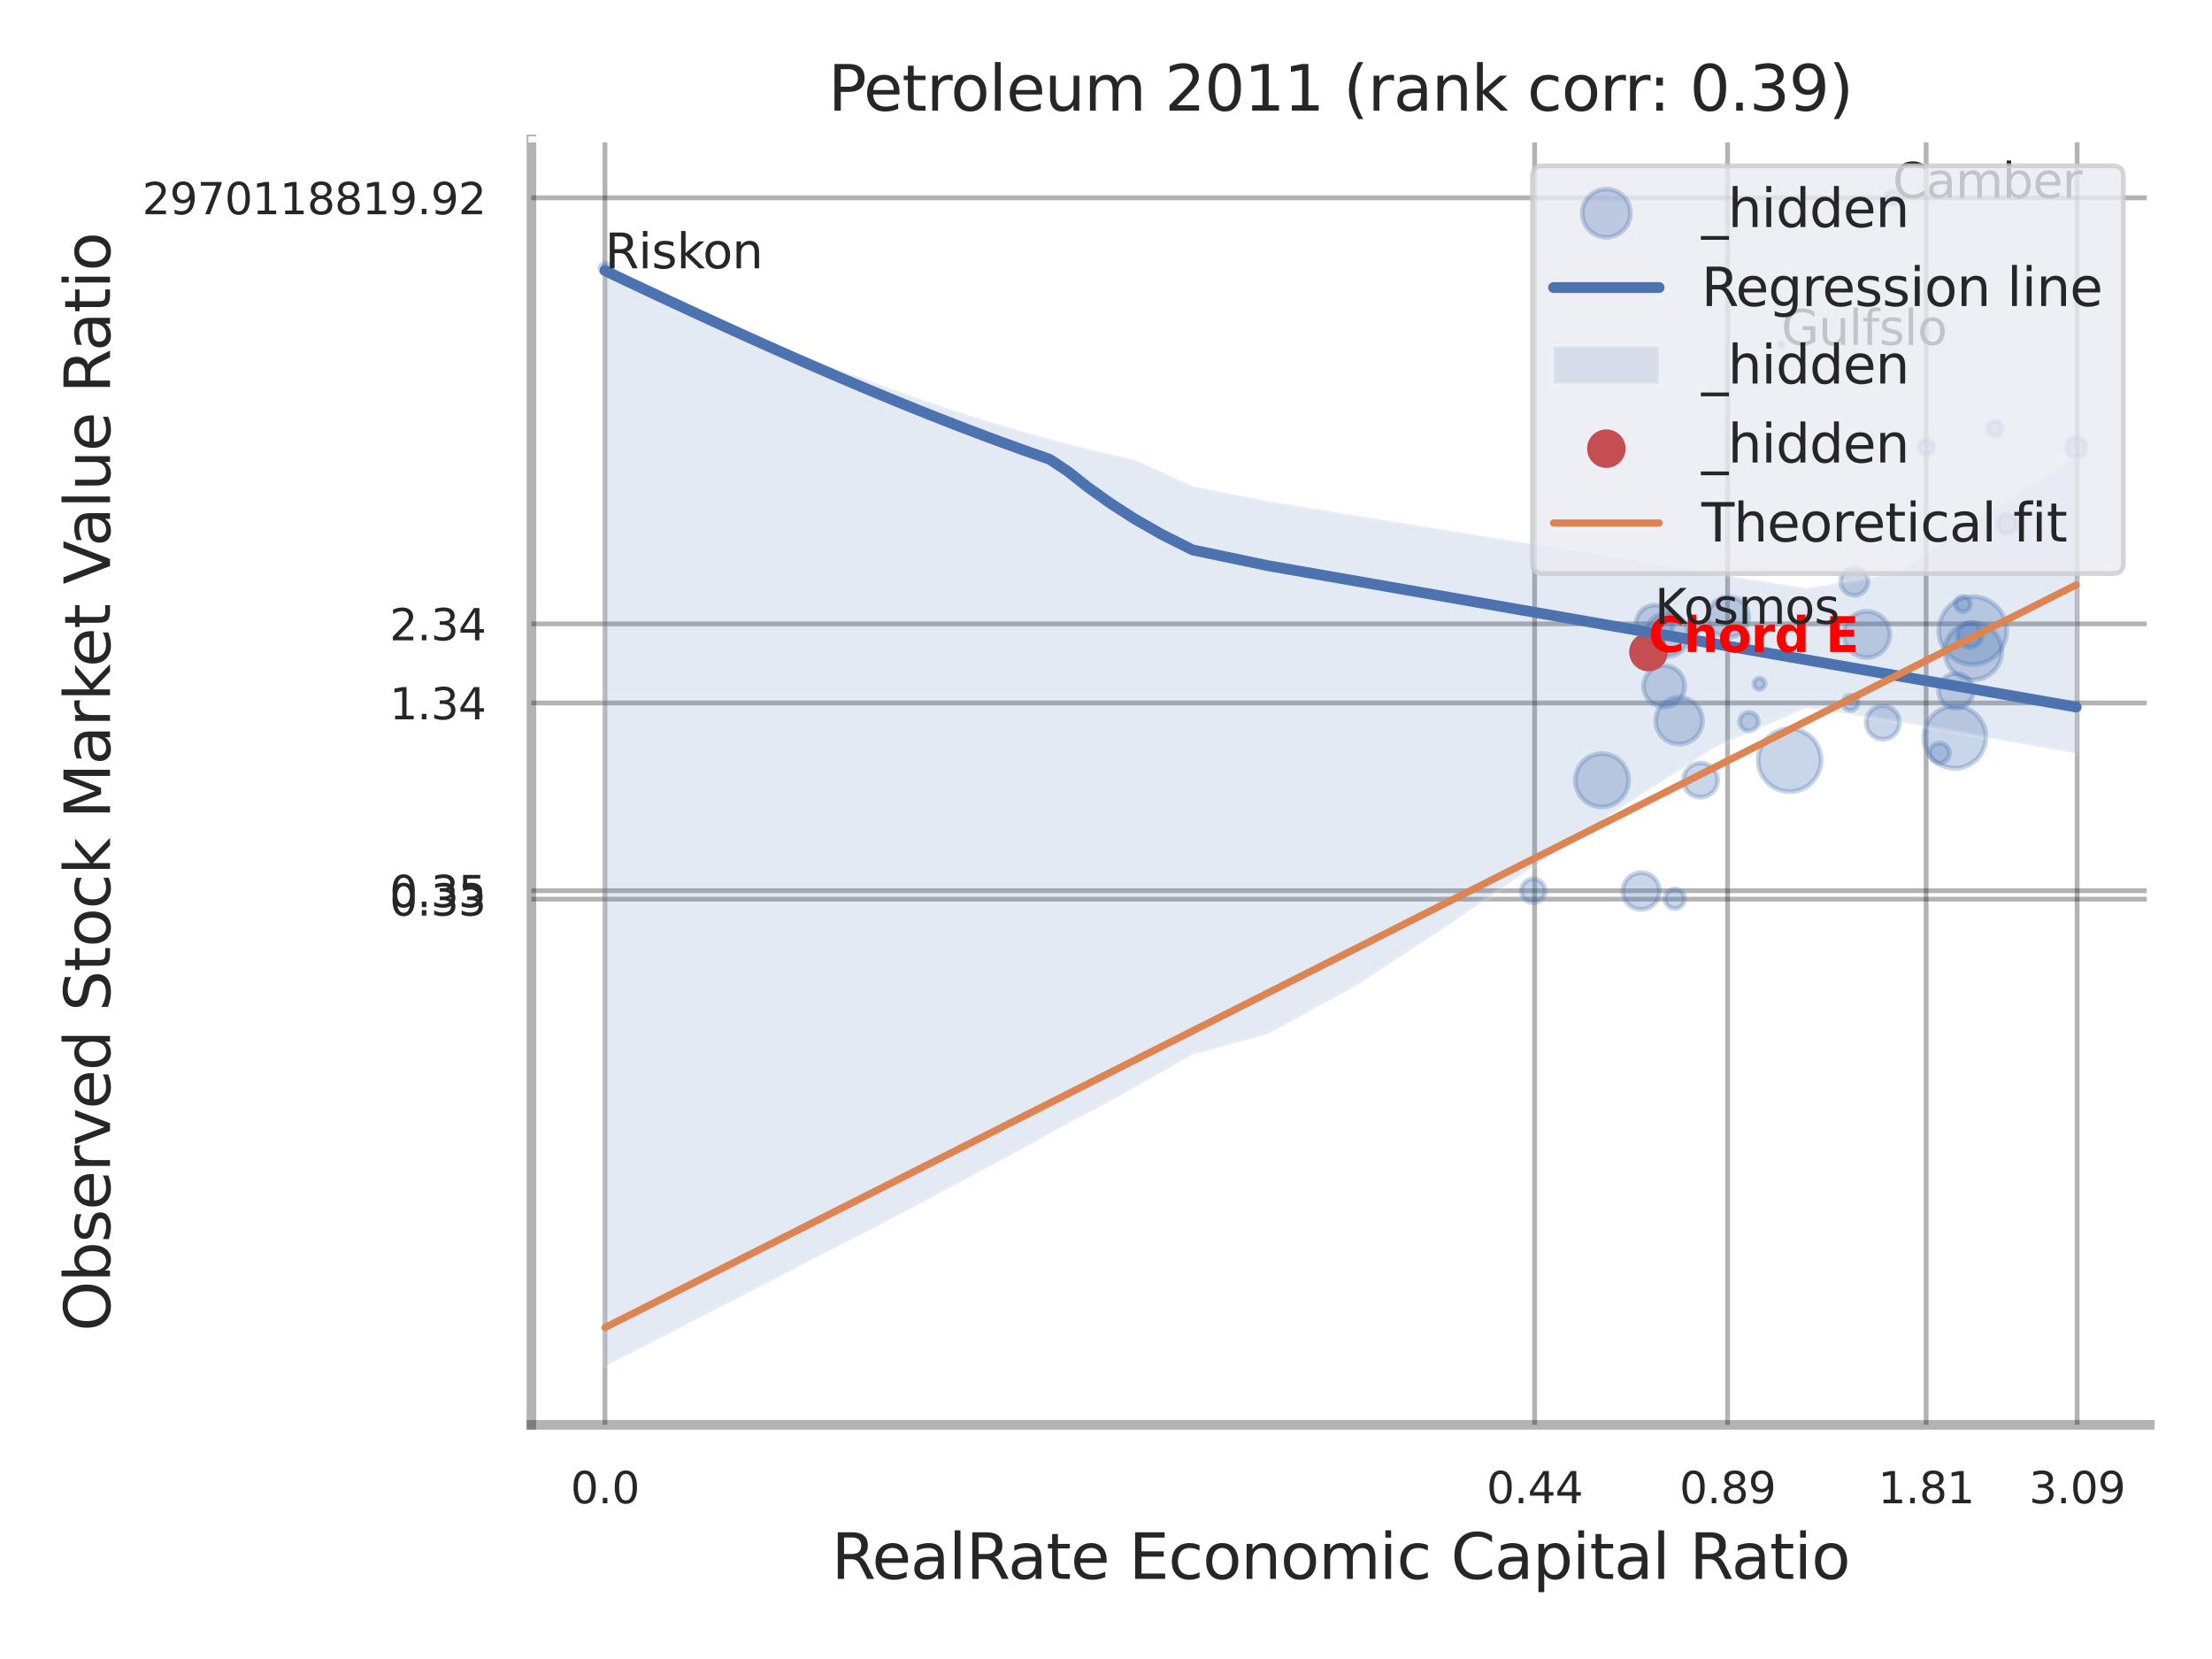 <?xml version="1.0" encoding="utf-8" standalone="no"?>
<!DOCTYPE svg PUBLIC "-//W3C//DTD SVG 1.1//EN"
  "http://www.w3.org/Graphics/SVG/1.1/DTD/svg11.dtd">
<svg xmlns:xlink="http://www.w3.org/1999/xlink" width="460.8pt" height="345.6pt" viewBox="0 0 460.8 345.6" xmlns="http://www.w3.org/2000/svg" version="1.1">
 <defs>
  <style type="text/css">*{stroke-linejoin: round; stroke-linecap: butt}</style>
 </defs>
 <g id="figure_1">
  <g id="patch_1">
   <path d="M 0 345.6 
L 460.8 345.6 
L 460.8 0 
L 0 0 
z
" style="fill: #ffffff"/>
  </g>
  <g id="axes_1">
   <g id="patch_2">
    <path d="M 110.7 296.82 
L 447.84 296.82 
L 447.84 29.04 
L 110.7 29.04 
z
" style="fill: #ffffff"/>
   </g>
   <g id="matplotlib.axis_1">
    <g id="xtick_1">
     <g id="line2d_1">
      <path d="M 126.021 296.82 
L 126.021 29.04 
" clip-path="url(#p1600a34b2c)" style="fill: none; stroke: #000000; stroke-opacity: 0.3; stroke-linecap: round"/>
     </g>
     <g id="text_1">
      <!-- 0.0 -->
      <g style="fill: #262626" transform="translate(118.865 313.159) scale(0.09 -0.09)">
       <defs>
        <path id="DejaVuSans-30" d="M 2034 4250 
Q 1547 4250 1301 3770 
Q 1056 3291 1056 2328 
Q 1056 1369 1301 889 
Q 1547 409 2034 409 
Q 2525 409 2770 889 
Q 3016 1369 3016 2328 
Q 3016 3291 2770 3770 
Q 2525 4250 2034 4250 
z
M 2034 4750 
Q 2819 4750 3233 4129 
Q 3647 3509 3647 2328 
Q 3647 1150 3233 529 
Q 2819 -91 2034 -91 
Q 1250 -91 836 529 
Q 422 1150 422 2328 
Q 422 3509 836 4129 
Q 1250 4750 2034 4750 
z
" transform="scale(0.016)"/>
        <path id="DejaVuSans-2e" d="M 684 794 
L 1344 794 
L 1344 0 
L 684 0 
L 684 794 
z
" transform="scale(0.016)"/>
       </defs>
       <use xlink:href="#DejaVuSans-30"/>
       <use xlink:href="#DejaVuSans-2e" transform="translate(63.623 0)"/>
       <use xlink:href="#DejaVuSans-30" transform="translate(95.41 0)"/>
      </g>
     </g>
    </g>
    <g id="xtick_2">
     <g id="line2d_2">
      <path d="M 319.69 296.82 
L 319.69 29.04 
" clip-path="url(#p1600a34b2c)" style="fill: none; stroke: #000000; stroke-opacity: 0.3; stroke-linecap: round"/>
     </g>
     <g id="text_2">
      <!-- 0.44 -->
      <g style="fill: #262626" transform="translate(309.671 313.159) scale(0.09 -0.09)">
       <defs>
        <path id="DejaVuSans-34" d="M 2419 4116 
L 825 1625 
L 2419 1625 
L 2419 4116 
z
M 2253 4666 
L 3047 4666 
L 3047 1625 
L 3713 1625 
L 3713 1100 
L 3047 1100 
L 3047 0 
L 2419 0 
L 2419 1100 
L 313 1100 
L 313 1709 
L 2253 4666 
z
" transform="scale(0.016)"/>
       </defs>
       <use xlink:href="#DejaVuSans-30"/>
       <use xlink:href="#DejaVuSans-2e" transform="translate(63.623 0)"/>
       <use xlink:href="#DejaVuSans-34" transform="translate(95.41 0)"/>
       <use xlink:href="#DejaVuSans-34" transform="translate(159.033 0)"/>
      </g>
     </g>
    </g>
    <g id="xtick_3">
     <g id="line2d_3">
      <path d="M 359.887 296.82 
L 359.887 29.04 
" clip-path="url(#p1600a34b2c)" style="fill: none; stroke: #000000; stroke-opacity: 0.3; stroke-linecap: round"/>
     </g>
     <g id="text_3">
      <!-- 0.89 -->
      <g style="fill: #262626" transform="translate(349.867 313.159) scale(0.09 -0.09)">
       <defs>
        <path id="DejaVuSans-38" d="M 2034 2216 
Q 1584 2216 1326 1975 
Q 1069 1734 1069 1313 
Q 1069 891 1326 650 
Q 1584 409 2034 409 
Q 2484 409 2743 651 
Q 3003 894 3003 1313 
Q 3003 1734 2745 1975 
Q 2488 2216 2034 2216 
z
M 1403 2484 
Q 997 2584 770 2862 
Q 544 3141 544 3541 
Q 544 4100 942 4425 
Q 1341 4750 2034 4750 
Q 2731 4750 3128 4425 
Q 3525 4100 3525 3541 
Q 3525 3141 3298 2862 
Q 3072 2584 2669 2484 
Q 3125 2378 3379 2068 
Q 3634 1759 3634 1313 
Q 3634 634 3220 271 
Q 2806 -91 2034 -91 
Q 1263 -91 848 271 
Q 434 634 434 1313 
Q 434 1759 690 2068 
Q 947 2378 1403 2484 
z
M 1172 3481 
Q 1172 3119 1398 2916 
Q 1625 2713 2034 2713 
Q 2441 2713 2670 2916 
Q 2900 3119 2900 3481 
Q 2900 3844 2670 4047 
Q 2441 4250 2034 4250 
Q 1625 4250 1398 4047 
Q 1172 3844 1172 3481 
z
" transform="scale(0.016)"/>
        <path id="DejaVuSans-39" d="M 703 97 
L 703 672 
Q 941 559 1184 500 
Q 1428 441 1663 441 
Q 2288 441 2617 861 
Q 2947 1281 2994 2138 
Q 2813 1869 2534 1725 
Q 2256 1581 1919 1581 
Q 1219 1581 811 2004 
Q 403 2428 403 3163 
Q 403 3881 828 4315 
Q 1253 4750 1959 4750 
Q 2769 4750 3195 4129 
Q 3622 3509 3622 2328 
Q 3622 1225 3098 567 
Q 2575 -91 1691 -91 
Q 1453 -91 1209 -44 
Q 966 3 703 97 
z
M 1959 2075 
Q 2384 2075 2632 2365 
Q 2881 2656 2881 3163 
Q 2881 3666 2632 3958 
Q 2384 4250 1959 4250 
Q 1534 4250 1286 3958 
Q 1038 3666 1038 3163 
Q 1038 2656 1286 2365 
Q 1534 2075 1959 2075 
z
" transform="scale(0.016)"/>
       </defs>
       <use xlink:href="#DejaVuSans-30"/>
       <use xlink:href="#DejaVuSans-2e" transform="translate(63.623 0)"/>
       <use xlink:href="#DejaVuSans-38" transform="translate(95.41 0)"/>
       <use xlink:href="#DejaVuSans-39" transform="translate(159.033 0)"/>
      </g>
     </g>
    </g>
    <g id="xtick_4">
     <g id="line2d_4">
      <path d="M 401.248 296.82 
L 401.248 29.04 
" clip-path="url(#p1600a34b2c)" style="fill: none; stroke: #000000; stroke-opacity: 0.3; stroke-linecap: round"/>
     </g>
     <g id="text_4">
      <!-- 1.81 -->
      <g style="fill: #262626" transform="translate(391.229 313.159) scale(0.09 -0.09)">
       <defs>
        <path id="DejaVuSans-31" d="M 794 531 
L 1825 531 
L 1825 4091 
L 703 3866 
L 703 4441 
L 1819 4666 
L 2450 4666 
L 2450 531 
L 3481 531 
L 3481 0 
L 794 0 
L 794 531 
z
" transform="scale(0.016)"/>
       </defs>
       <use xlink:href="#DejaVuSans-31"/>
       <use xlink:href="#DejaVuSans-2e" transform="translate(63.623 0)"/>
       <use xlink:href="#DejaVuSans-38" transform="translate(95.41 0)"/>
       <use xlink:href="#DejaVuSans-31" transform="translate(159.033 0)"/>
      </g>
     </g>
    </g>
    <g id="xtick_5">
     <g id="line2d_5">
      <path d="M 432.706 296.82 
L 432.706 29.04 
" clip-path="url(#p1600a34b2c)" style="fill: none; stroke: #000000; stroke-opacity: 0.3; stroke-linecap: round"/>
     </g>
     <g id="text_5">
      <!-- 3.09 -->
      <g style="fill: #262626" transform="translate(422.686 313.159) scale(0.09 -0.09)">
       <defs>
        <path id="DejaVuSans-33" d="M 2597 2516 
Q 3050 2419 3304 2112 
Q 3559 1806 3559 1356 
Q 3559 666 3084 287 
Q 2609 -91 1734 -91 
Q 1441 -91 1130 -33 
Q 819 25 488 141 
L 488 750 
Q 750 597 1062 519 
Q 1375 441 1716 441 
Q 2309 441 2620 675 
Q 2931 909 2931 1356 
Q 2931 1769 2642 2001 
Q 2353 2234 1838 2234 
L 1294 2234 
L 1294 2753 
L 1863 2753 
Q 2328 2753 2575 2939 
Q 2822 3125 2822 3475 
Q 2822 3834 2567 4026 
Q 2313 4219 1838 4219 
Q 1578 4219 1281 4162 
Q 984 4106 628 3988 
L 628 4550 
Q 988 4650 1302 4700 
Q 1616 4750 1894 4750 
Q 2613 4750 3031 4423 
Q 3450 4097 3450 3541 
Q 3450 3153 3228 2886 
Q 3006 2619 2597 2516 
z
" transform="scale(0.016)"/>
       </defs>
       <use xlink:href="#DejaVuSans-33"/>
       <use xlink:href="#DejaVuSans-2e" transform="translate(63.623 0)"/>
       <use xlink:href="#DejaVuSans-30" transform="translate(95.41 0)"/>
       <use xlink:href="#DejaVuSans-39" transform="translate(159.033 0)"/>
      </g>
     </g>
    </g>
    <g id="xtick_6"/>
    <g id="xtick_7"/>
    <g id="xtick_8"/>
    <g id="text_6">
     <!-- RealRate Economic Capital Ratio -->
     <g style="fill: #262626" transform="translate(173.216 328.908) scale(0.13 -0.13)">
      <defs>
       <path id="DejaVuSans-52" d="M 2841 2188 
Q 3044 2119 3236 1894 
Q 3428 1669 3622 1275 
L 4263 0 
L 3584 0 
L 2988 1197 
Q 2756 1666 2539 1819 
Q 2322 1972 1947 1972 
L 1259 1972 
L 1259 0 
L 628 0 
L 628 4666 
L 2053 4666 
Q 2853 4666 3247 4331 
Q 3641 3997 3641 3322 
Q 3641 2881 3436 2590 
Q 3231 2300 2841 2188 
z
M 1259 4147 
L 1259 2491 
L 2053 2491 
Q 2509 2491 2742 2702 
Q 2975 2913 2975 3322 
Q 2975 3731 2742 3939 
Q 2509 4147 2053 4147 
L 1259 4147 
z
" transform="scale(0.016)"/>
       <path id="DejaVuSans-65" d="M 3597 1894 
L 3597 1613 
L 953 1613 
Q 991 1019 1311 708 
Q 1631 397 2203 397 
Q 2534 397 2845 478 
Q 3156 559 3463 722 
L 3463 178 
Q 3153 47 2828 -22 
Q 2503 -91 2169 -91 
Q 1331 -91 842 396 
Q 353 884 353 1716 
Q 353 2575 817 3079 
Q 1281 3584 2069 3584 
Q 2775 3584 3186 3129 
Q 3597 2675 3597 1894 
z
M 3022 2063 
Q 3016 2534 2758 2815 
Q 2500 3097 2075 3097 
Q 1594 3097 1305 2825 
Q 1016 2553 972 2059 
L 3022 2063 
z
" transform="scale(0.016)"/>
       <path id="DejaVuSans-61" d="M 2194 1759 
Q 1497 1759 1228 1600 
Q 959 1441 959 1056 
Q 959 750 1161 570 
Q 1363 391 1709 391 
Q 2188 391 2477 730 
Q 2766 1069 2766 1631 
L 2766 1759 
L 2194 1759 
z
M 3341 1997 
L 3341 0 
L 2766 0 
L 2766 531 
Q 2569 213 2275 61 
Q 1981 -91 1556 -91 
Q 1019 -91 701 211 
Q 384 513 384 1019 
Q 384 1609 779 1909 
Q 1175 2209 1959 2209 
L 2766 2209 
L 2766 2266 
Q 2766 2663 2505 2880 
Q 2244 3097 1772 3097 
Q 1472 3097 1187 3025 
Q 903 2953 641 2809 
L 641 3341 
Q 956 3463 1253 3523 
Q 1550 3584 1831 3584 
Q 2591 3584 2966 3190 
Q 3341 2797 3341 1997 
z
" transform="scale(0.016)"/>
       <path id="DejaVuSans-6c" d="M 603 4863 
L 1178 4863 
L 1178 0 
L 603 0 
L 603 4863 
z
" transform="scale(0.016)"/>
       <path id="DejaVuSans-74" d="M 1172 4494 
L 1172 3500 
L 2356 3500 
L 2356 3053 
L 1172 3053 
L 1172 1153 
Q 1172 725 1289 603 
Q 1406 481 1766 481 
L 2356 481 
L 2356 0 
L 1766 0 
Q 1100 0 847 248 
Q 594 497 594 1153 
L 594 3053 
L 172 3053 
L 172 3500 
L 594 3500 
L 594 4494 
L 1172 4494 
z
" transform="scale(0.016)"/>
       <path id="DejaVuSans-20" transform="scale(0.016)"/>
       <path id="DejaVuSans-45" d="M 628 4666 
L 3578 4666 
L 3578 4134 
L 1259 4134 
L 1259 2753 
L 3481 2753 
L 3481 2222 
L 1259 2222 
L 1259 531 
L 3634 531 
L 3634 0 
L 628 0 
L 628 4666 
z
" transform="scale(0.016)"/>
       <path id="DejaVuSans-63" d="M 3122 3366 
L 3122 2828 
Q 2878 2963 2633 3030 
Q 2388 3097 2138 3097 
Q 1578 3097 1268 2742 
Q 959 2388 959 1747 
Q 959 1106 1268 751 
Q 1578 397 2138 397 
Q 2388 397 2633 464 
Q 2878 531 3122 666 
L 3122 134 
Q 2881 22 2623 -34 
Q 2366 -91 2075 -91 
Q 1284 -91 818 406 
Q 353 903 353 1747 
Q 353 2603 823 3093 
Q 1294 3584 2113 3584 
Q 2378 3584 2631 3529 
Q 2884 3475 3122 3366 
z
" transform="scale(0.016)"/>
       <path id="DejaVuSans-6f" d="M 1959 3097 
Q 1497 3097 1228 2736 
Q 959 2375 959 1747 
Q 959 1119 1226 758 
Q 1494 397 1959 397 
Q 2419 397 2687 759 
Q 2956 1122 2956 1747 
Q 2956 2369 2687 2733 
Q 2419 3097 1959 3097 
z
M 1959 3584 
Q 2709 3584 3137 3096 
Q 3566 2609 3566 1747 
Q 3566 888 3137 398 
Q 2709 -91 1959 -91 
Q 1206 -91 779 398 
Q 353 888 353 1747 
Q 353 2609 779 3096 
Q 1206 3584 1959 3584 
z
" transform="scale(0.016)"/>
       <path id="DejaVuSans-6e" d="M 3513 2113 
L 3513 0 
L 2938 0 
L 2938 2094 
Q 2938 2591 2744 2837 
Q 2550 3084 2163 3084 
Q 1697 3084 1428 2787 
Q 1159 2491 1159 1978 
L 1159 0 
L 581 0 
L 581 3500 
L 1159 3500 
L 1159 2956 
Q 1366 3272 1645 3428 
Q 1925 3584 2291 3584 
Q 2894 3584 3203 3211 
Q 3513 2838 3513 2113 
z
" transform="scale(0.016)"/>
       <path id="DejaVuSans-6d" d="M 3328 2828 
Q 3544 3216 3844 3400 
Q 4144 3584 4550 3584 
Q 5097 3584 5394 3201 
Q 5691 2819 5691 2113 
L 5691 0 
L 5113 0 
L 5113 2094 
Q 5113 2597 4934 2840 
Q 4756 3084 4391 3084 
Q 3944 3084 3684 2787 
Q 3425 2491 3425 1978 
L 3425 0 
L 2847 0 
L 2847 2094 
Q 2847 2600 2669 2842 
Q 2491 3084 2119 3084 
Q 1678 3084 1418 2786 
Q 1159 2488 1159 1978 
L 1159 0 
L 581 0 
L 581 3500 
L 1159 3500 
L 1159 2956 
Q 1356 3278 1631 3431 
Q 1906 3584 2284 3584 
Q 2666 3584 2933 3390 
Q 3200 3197 3328 2828 
z
" transform="scale(0.016)"/>
       <path id="DejaVuSans-69" d="M 603 3500 
L 1178 3500 
L 1178 0 
L 603 0 
L 603 3500 
z
M 603 4863 
L 1178 4863 
L 1178 4134 
L 603 4134 
L 603 4863 
z
" transform="scale(0.016)"/>
       <path id="DejaVuSans-43" d="M 4122 4306 
L 4122 3641 
Q 3803 3938 3442 4084 
Q 3081 4231 2675 4231 
Q 1875 4231 1450 3742 
Q 1025 3253 1025 2328 
Q 1025 1406 1450 917 
Q 1875 428 2675 428 
Q 3081 428 3442 575 
Q 3803 722 4122 1019 
L 4122 359 
Q 3791 134 3420 21 
Q 3050 -91 2638 -91 
Q 1578 -91 968 557 
Q 359 1206 359 2328 
Q 359 3453 968 4101 
Q 1578 4750 2638 4750 
Q 3056 4750 3426 4639 
Q 3797 4528 4122 4306 
z
" transform="scale(0.016)"/>
       <path id="DejaVuSans-70" d="M 1159 525 
L 1159 -1331 
L 581 -1331 
L 581 3500 
L 1159 3500 
L 1159 2969 
Q 1341 3281 1617 3432 
Q 1894 3584 2278 3584 
Q 2916 3584 3314 3078 
Q 3713 2572 3713 1747 
Q 3713 922 3314 415 
Q 2916 -91 2278 -91 
Q 1894 -91 1617 61 
Q 1341 213 1159 525 
z
M 3116 1747 
Q 3116 2381 2855 2742 
Q 2594 3103 2138 3103 
Q 1681 3103 1420 2742 
Q 1159 2381 1159 1747 
Q 1159 1113 1420 752 
Q 1681 391 2138 391 
Q 2594 391 2855 752 
Q 3116 1113 3116 1747 
z
" transform="scale(0.016)"/>
      </defs>
      <use xlink:href="#DejaVuSans-52"/>
      <use xlink:href="#DejaVuSans-65" transform="translate(64.982 0)"/>
      <use xlink:href="#DejaVuSans-61" transform="translate(126.506 0)"/>
      <use xlink:href="#DejaVuSans-6c" transform="translate(187.785 0)"/>
      <use xlink:href="#DejaVuSans-52" transform="translate(215.568 0)"/>
      <use xlink:href="#DejaVuSans-61" transform="translate(282.801 0)"/>
      <use xlink:href="#DejaVuSans-74" transform="translate(344.08 0)"/>
      <use xlink:href="#DejaVuSans-65" transform="translate(383.289 0)"/>
      <use xlink:href="#DejaVuSans-20" transform="translate(444.812 0)"/>
      <use xlink:href="#DejaVuSans-45" transform="translate(476.6 0)"/>
      <use xlink:href="#DejaVuSans-63" transform="translate(539.783 0)"/>
      <use xlink:href="#DejaVuSans-6f" transform="translate(594.764 0)"/>
      <use xlink:href="#DejaVuSans-6e" transform="translate(655.945 0)"/>
      <use xlink:href="#DejaVuSans-6f" transform="translate(719.324 0)"/>
      <use xlink:href="#DejaVuSans-6d" transform="translate(780.506 0)"/>
      <use xlink:href="#DejaVuSans-69" transform="translate(877.918 0)"/>
      <use xlink:href="#DejaVuSans-63" transform="translate(905.701 0)"/>
      <use xlink:href="#DejaVuSans-20" transform="translate(960.682 0)"/>
      <use xlink:href="#DejaVuSans-43" transform="translate(992.469 0)"/>
      <use xlink:href="#DejaVuSans-61" transform="translate(1062.293 0)"/>
      <use xlink:href="#DejaVuSans-70" transform="translate(1123.572 0)"/>
      <use xlink:href="#DejaVuSans-69" transform="translate(1187.049 0)"/>
      <use xlink:href="#DejaVuSans-74" transform="translate(1214.832 0)"/>
      <use xlink:href="#DejaVuSans-61" transform="translate(1254.041 0)"/>
      <use xlink:href="#DejaVuSans-6c" transform="translate(1315.32 0)"/>
      <use xlink:href="#DejaVuSans-20" transform="translate(1343.104 0)"/>
      <use xlink:href="#DejaVuSans-52" transform="translate(1374.891 0)"/>
      <use xlink:href="#DejaVuSans-61" transform="translate(1442.123 0)"/>
      <use xlink:href="#DejaVuSans-74" transform="translate(1503.402 0)"/>
      <use xlink:href="#DejaVuSans-69" transform="translate(1542.611 0)"/>
      <use xlink:href="#DejaVuSans-6f" transform="translate(1570.395 0)"/>
     </g>
    </g>
   </g>
   <g id="matplotlib.axis_2">
    <g id="ytick_1">
     <g id="line2d_6">
      <path d="M 110.7 187.316 
L 447.84 187.316 
" clip-path="url(#p1600a34b2c)" style="fill: none; stroke: #000000; stroke-opacity: 0.3; stroke-linecap: round"/>
     </g>
     <g id="text_7">
      <!-- 0.33 -->
      <g style="fill: #262626" transform="translate(81.161 190.735) scale(0.09 -0.09)">
       <use xlink:href="#DejaVuSans-30"/>
       <use xlink:href="#DejaVuSans-2e" transform="translate(63.623 0)"/>
       <use xlink:href="#DejaVuSans-33" transform="translate(95.41 0)"/>
       <use xlink:href="#DejaVuSans-33" transform="translate(159.033 0)"/>
      </g>
     </g>
    </g>
    <g id="ytick_2">
     <g id="line2d_7">
      <path d="M 110.7 185.551 
L 447.84 185.551 
" clip-path="url(#p1600a34b2c)" style="fill: none; stroke: #000000; stroke-opacity: 0.3; stroke-linecap: round"/>
     </g>
     <g id="text_8">
      <!-- 0.35 -->
      <g style="fill: #262626" transform="translate(81.161 188.971) scale(0.09 -0.09)">
       <defs>
        <path id="DejaVuSans-35" d="M 691 4666 
L 3169 4666 
L 3169 4134 
L 1269 4134 
L 1269 2991 
Q 1406 3038 1543 3061 
Q 1681 3084 1819 3084 
Q 2600 3084 3056 2656 
Q 3513 2228 3513 1497 
Q 3513 744 3044 326 
Q 2575 -91 1722 -91 
Q 1428 -91 1123 -41 
Q 819 9 494 109 
L 494 744 
Q 775 591 1075 516 
Q 1375 441 1709 441 
Q 2250 441 2565 725 
Q 2881 1009 2881 1497 
Q 2881 1984 2565 2268 
Q 2250 2553 1709 2553 
Q 1456 2553 1204 2497 
Q 953 2441 691 2322 
L 691 4666 
z
" transform="scale(0.016)"/>
       </defs>
       <use xlink:href="#DejaVuSans-30"/>
       <use xlink:href="#DejaVuSans-2e" transform="translate(63.623 0)"/>
       <use xlink:href="#DejaVuSans-33" transform="translate(95.41 0)"/>
       <use xlink:href="#DejaVuSans-35" transform="translate(159.033 0)"/>
      </g>
     </g>
    </g>
    <g id="ytick_3">
     <g id="line2d_8">
      <path d="M 110.7 146.436 
L 447.84 146.436 
" clip-path="url(#p1600a34b2c)" style="fill: none; stroke: #000000; stroke-opacity: 0.3; stroke-linecap: round"/>
     </g>
     <g id="text_9">
      <!-- 1.34 -->
      <g style="fill: #262626" transform="translate(81.161 149.855) scale(0.09 -0.09)">
       <use xlink:href="#DejaVuSans-31"/>
       <use xlink:href="#DejaVuSans-2e" transform="translate(63.623 0)"/>
       <use xlink:href="#DejaVuSans-33" transform="translate(95.41 0)"/>
       <use xlink:href="#DejaVuSans-34" transform="translate(159.033 0)"/>
      </g>
     </g>
    </g>
    <g id="ytick_4">
     <g id="line2d_9">
      <path d="M 110.7 129.966 
L 447.84 129.966 
" clip-path="url(#p1600a34b2c)" style="fill: none; stroke: #000000; stroke-opacity: 0.3; stroke-linecap: round"/>
     </g>
     <g id="text_10">
      <!-- 2.34 -->
      <g style="fill: #262626" transform="translate(81.161 133.385) scale(0.09 -0.09)">
       <defs>
        <path id="DejaVuSans-32" d="M 1228 531 
L 3431 531 
L 3431 0 
L 469 0 
L 469 531 
Q 828 903 1448 1529 
Q 2069 2156 2228 2338 
Q 2531 2678 2651 2914 
Q 2772 3150 2772 3378 
Q 2772 3750 2511 3984 
Q 2250 4219 1831 4219 
Q 1534 4219 1204 4116 
Q 875 4013 500 3803 
L 500 4441 
Q 881 4594 1212 4672 
Q 1544 4750 1819 4750 
Q 2544 4750 2975 4387 
Q 3406 4025 3406 3419 
Q 3406 3131 3298 2873 
Q 3191 2616 2906 2266 
Q 2828 2175 2409 1742 
Q 1991 1309 1228 531 
z
" transform="scale(0.016)"/>
       </defs>
       <use xlink:href="#DejaVuSans-32"/>
       <use xlink:href="#DejaVuSans-2e" transform="translate(63.623 0)"/>
       <use xlink:href="#DejaVuSans-33" transform="translate(95.41 0)"/>
       <use xlink:href="#DejaVuSans-34" transform="translate(159.033 0)"/>
      </g>
     </g>
    </g>
    <g id="ytick_5">
     <g id="line2d_10">
      <path d="M 110.7 41.214 
L 447.84 41.214 
" clip-path="url(#p1600a34b2c)" style="fill: none; stroke: #000000; stroke-opacity: 0.3; stroke-linecap: round"/>
     </g>
     <g id="text_11">
      <!-- 2970118819.92 -->
      <g style="fill: #262626" transform="translate(29.625 44.633) scale(0.09 -0.09)">
       <defs>
        <path id="DejaVuSans-37" d="M 525 4666 
L 3525 4666 
L 3525 4397 
L 1831 0 
L 1172 0 
L 2766 4134 
L 525 4134 
L 525 4666 
z
" transform="scale(0.016)"/>
       </defs>
       <use xlink:href="#DejaVuSans-32"/>
       <use xlink:href="#DejaVuSans-39" transform="translate(63.623 0)"/>
       <use xlink:href="#DejaVuSans-37" transform="translate(127.246 0)"/>
       <use xlink:href="#DejaVuSans-30" transform="translate(190.869 0)"/>
       <use xlink:href="#DejaVuSans-31" transform="translate(254.492 0)"/>
       <use xlink:href="#DejaVuSans-31" transform="translate(318.115 0)"/>
       <use xlink:href="#DejaVuSans-38" transform="translate(381.738 0)"/>
       <use xlink:href="#DejaVuSans-38" transform="translate(445.361 0)"/>
       <use xlink:href="#DejaVuSans-31" transform="translate(508.984 0)"/>
       <use xlink:href="#DejaVuSans-39" transform="translate(572.607 0)"/>
       <use xlink:href="#DejaVuSans-2e" transform="translate(636.23 0)"/>
       <use xlink:href="#DejaVuSans-39" transform="translate(668.018 0)"/>
       <use xlink:href="#DejaVuSans-32" transform="translate(731.641 0)"/>
      </g>
     </g>
    </g>
    <g id="ytick_6"/>
    <g id="ytick_7"/>
    <g id="ytick_8"/>
    <g id="ytick_9"/>
    <g id="ytick_10"/>
    <g id="text_12">
     <!-- Observed Stock Market Value Ratio -->
     <g style="fill: #262626" transform="translate(22.921 277.332) rotate(-90) scale(0.13 -0.13)">
      <defs>
       <path id="DejaVuSans-4f" d="M 2522 4238 
Q 1834 4238 1429 3725 
Q 1025 3213 1025 2328 
Q 1025 1447 1429 934 
Q 1834 422 2522 422 
Q 3209 422 3611 934 
Q 4013 1447 4013 2328 
Q 4013 3213 3611 3725 
Q 3209 4238 2522 4238 
z
M 2522 4750 
Q 3503 4750 4090 4092 
Q 4678 3434 4678 2328 
Q 4678 1225 4090 567 
Q 3503 -91 2522 -91 
Q 1538 -91 948 565 
Q 359 1222 359 2328 
Q 359 3434 948 4092 
Q 1538 4750 2522 4750 
z
" transform="scale(0.016)"/>
       <path id="DejaVuSans-62" d="M 3116 1747 
Q 3116 2381 2855 2742 
Q 2594 3103 2138 3103 
Q 1681 3103 1420 2742 
Q 1159 2381 1159 1747 
Q 1159 1113 1420 752 
Q 1681 391 2138 391 
Q 2594 391 2855 752 
Q 3116 1113 3116 1747 
z
M 1159 2969 
Q 1341 3281 1617 3432 
Q 1894 3584 2278 3584 
Q 2916 3584 3314 3078 
Q 3713 2572 3713 1747 
Q 3713 922 3314 415 
Q 2916 -91 2278 -91 
Q 1894 -91 1617 61 
Q 1341 213 1159 525 
L 1159 0 
L 581 0 
L 581 4863 
L 1159 4863 
L 1159 2969 
z
" transform="scale(0.016)"/>
       <path id="DejaVuSans-73" d="M 2834 3397 
L 2834 2853 
Q 2591 2978 2328 3040 
Q 2066 3103 1784 3103 
Q 1356 3103 1142 2972 
Q 928 2841 928 2578 
Q 928 2378 1081 2264 
Q 1234 2150 1697 2047 
L 1894 2003 
Q 2506 1872 2764 1633 
Q 3022 1394 3022 966 
Q 3022 478 2636 193 
Q 2250 -91 1575 -91 
Q 1294 -91 989 -36 
Q 684 19 347 128 
L 347 722 
Q 666 556 975 473 
Q 1284 391 1588 391 
Q 1994 391 2212 530 
Q 2431 669 2431 922 
Q 2431 1156 2273 1281 
Q 2116 1406 1581 1522 
L 1381 1569 
Q 847 1681 609 1914 
Q 372 2147 372 2553 
Q 372 3047 722 3315 
Q 1072 3584 1716 3584 
Q 2034 3584 2315 3537 
Q 2597 3491 2834 3397 
z
" transform="scale(0.016)"/>
       <path id="DejaVuSans-72" d="M 2631 2963 
Q 2534 3019 2420 3045 
Q 2306 3072 2169 3072 
Q 1681 3072 1420 2755 
Q 1159 2438 1159 1844 
L 1159 0 
L 581 0 
L 581 3500 
L 1159 3500 
L 1159 2956 
Q 1341 3275 1631 3429 
Q 1922 3584 2338 3584 
Q 2397 3584 2469 3576 
Q 2541 3569 2628 3553 
L 2631 2963 
z
" transform="scale(0.016)"/>
       <path id="DejaVuSans-76" d="M 191 3500 
L 800 3500 
L 1894 563 
L 2988 3500 
L 3597 3500 
L 2284 0 
L 1503 0 
L 191 3500 
z
" transform="scale(0.016)"/>
       <path id="DejaVuSans-64" d="M 2906 2969 
L 2906 4863 
L 3481 4863 
L 3481 0 
L 2906 0 
L 2906 525 
Q 2725 213 2448 61 
Q 2172 -91 1784 -91 
Q 1150 -91 751 415 
Q 353 922 353 1747 
Q 353 2572 751 3078 
Q 1150 3584 1784 3584 
Q 2172 3584 2448 3432 
Q 2725 3281 2906 2969 
z
M 947 1747 
Q 947 1113 1208 752 
Q 1469 391 1925 391 
Q 2381 391 2643 752 
Q 2906 1113 2906 1747 
Q 2906 2381 2643 2742 
Q 2381 3103 1925 3103 
Q 1469 3103 1208 2742 
Q 947 2381 947 1747 
z
" transform="scale(0.016)"/>
       <path id="DejaVuSans-53" d="M 3425 4513 
L 3425 3897 
Q 3066 4069 2747 4153 
Q 2428 4238 2131 4238 
Q 1616 4238 1336 4038 
Q 1056 3838 1056 3469 
Q 1056 3159 1242 3001 
Q 1428 2844 1947 2747 
L 2328 2669 
Q 3034 2534 3370 2195 
Q 3706 1856 3706 1288 
Q 3706 609 3251 259 
Q 2797 -91 1919 -91 
Q 1588 -91 1214 -16 
Q 841 59 441 206 
L 441 856 
Q 825 641 1194 531 
Q 1563 422 1919 422 
Q 2459 422 2753 634 
Q 3047 847 3047 1241 
Q 3047 1584 2836 1778 
Q 2625 1972 2144 2069 
L 1759 2144 
Q 1053 2284 737 2584 
Q 422 2884 422 3419 
Q 422 4038 858 4394 
Q 1294 4750 2059 4750 
Q 2388 4750 2728 4690 
Q 3069 4631 3425 4513 
z
" transform="scale(0.016)"/>
       <path id="DejaVuSans-6b" d="M 581 4863 
L 1159 4863 
L 1159 1991 
L 2875 3500 
L 3609 3500 
L 1753 1863 
L 3688 0 
L 2938 0 
L 1159 1709 
L 1159 0 
L 581 0 
L 581 4863 
z
" transform="scale(0.016)"/>
       <path id="DejaVuSans-4d" d="M 628 4666 
L 1569 4666 
L 2759 1491 
L 3956 4666 
L 4897 4666 
L 4897 0 
L 4281 0 
L 4281 4097 
L 3078 897 
L 2444 897 
L 1241 4097 
L 1241 0 
L 628 0 
L 628 4666 
z
" transform="scale(0.016)"/>
       <path id="DejaVuSans-56" d="M 1831 0 
L 50 4666 
L 709 4666 
L 2188 738 
L 3669 4666 
L 4325 4666 
L 2547 0 
L 1831 0 
z
" transform="scale(0.016)"/>
       <path id="DejaVuSans-75" d="M 544 1381 
L 544 3500 
L 1119 3500 
L 1119 1403 
Q 1119 906 1312 657 
Q 1506 409 1894 409 
Q 2359 409 2629 706 
Q 2900 1003 2900 1516 
L 2900 3500 
L 3475 3500 
L 3475 0 
L 2900 0 
L 2900 538 
Q 2691 219 2414 64 
Q 2138 -91 1772 -91 
Q 1169 -91 856 284 
Q 544 659 544 1381 
z
M 1991 3584 
L 1991 3584 
z
" transform="scale(0.016)"/>
      </defs>
      <use xlink:href="#DejaVuSans-4f"/>
      <use xlink:href="#DejaVuSans-62" transform="translate(78.711 0)"/>
      <use xlink:href="#DejaVuSans-73" transform="translate(142.188 0)"/>
      <use xlink:href="#DejaVuSans-65" transform="translate(194.287 0)"/>
      <use xlink:href="#DejaVuSans-72" transform="translate(255.811 0)"/>
      <use xlink:href="#DejaVuSans-76" transform="translate(296.924 0)"/>
      <use xlink:href="#DejaVuSans-65" transform="translate(356.104 0)"/>
      <use xlink:href="#DejaVuSans-64" transform="translate(417.627 0)"/>
      <use xlink:href="#DejaVuSans-20" transform="translate(481.104 0)"/>
      <use xlink:href="#DejaVuSans-53" transform="translate(512.891 0)"/>
      <use xlink:href="#DejaVuSans-74" transform="translate(576.367 0)"/>
      <use xlink:href="#DejaVuSans-6f" transform="translate(615.576 0)"/>
      <use xlink:href="#DejaVuSans-63" transform="translate(676.758 0)"/>
      <use xlink:href="#DejaVuSans-6b" transform="translate(731.738 0)"/>
      <use xlink:href="#DejaVuSans-20" transform="translate(789.648 0)"/>
      <use xlink:href="#DejaVuSans-4d" transform="translate(821.436 0)"/>
      <use xlink:href="#DejaVuSans-61" transform="translate(907.715 0)"/>
      <use xlink:href="#DejaVuSans-72" transform="translate(968.994 0)"/>
      <use xlink:href="#DejaVuSans-6b" transform="translate(1010.107 0)"/>
      <use xlink:href="#DejaVuSans-65" transform="translate(1064.393 0)"/>
      <use xlink:href="#DejaVuSans-74" transform="translate(1125.916 0)"/>
      <use xlink:href="#DejaVuSans-20" transform="translate(1165.125 0)"/>
      <use xlink:href="#DejaVuSans-56" transform="translate(1196.912 0)"/>
      <use xlink:href="#DejaVuSans-61" transform="translate(1257.57 0)"/>
      <use xlink:href="#DejaVuSans-6c" transform="translate(1318.85 0)"/>
      <use xlink:href="#DejaVuSans-75" transform="translate(1346.633 0)"/>
      <use xlink:href="#DejaVuSans-65" transform="translate(1410.012 0)"/>
      <use xlink:href="#DejaVuSans-20" transform="translate(1471.535 0)"/>
      <use xlink:href="#DejaVuSans-52" transform="translate(1503.322 0)"/>
      <use xlink:href="#DejaVuSans-61" transform="translate(1570.555 0)"/>
      <use xlink:href="#DejaVuSans-74" transform="translate(1631.834 0)"/>
      <use xlink:href="#DejaVuSans-69" transform="translate(1671.043 0)"/>
      <use xlink:href="#DejaVuSans-6f" transform="translate(1698.826 0)"/>
     </g>
    </g>
   </g>
   <g id="PathCollection_1">
    <path d="M 388.877 136.978 
C 390.153 136.978 391.376 136.471 392.278 135.569 
C 393.18 134.668 393.687 133.444 393.687 132.169 
C 393.687 130.893 393.18 129.67 392.278 128.768 
C 391.376 127.866 390.153 127.359 388.877 127.359 
C 387.602 127.359 386.379 127.866 385.477 128.768 
C 384.575 129.67 384.068 130.893 384.068 132.169 
C 384.068 133.444 384.575 134.668 385.477 135.569 
C 386.379 136.471 387.602 136.978 388.877 136.978 
z
" clip-path="url(#p1600a34b2c)" style="fill: #4c72b0; fill-opacity: 0.3; stroke: #4c72b0; stroke-opacity: 0.3"/>
    <path d="M 348.905 189.257 
C 349.443 189.257 349.96 189.043 350.341 188.663 
C 350.721 188.282 350.935 187.765 350.935 187.227 
C 350.935 186.689 350.721 186.172 350.341 185.792 
C 349.96 185.411 349.443 185.197 348.905 185.197 
C 348.367 185.197 347.85 185.411 347.469 185.792 
C 347.089 186.172 346.875 186.689 346.875 187.227 
C 346.875 187.765 347.089 188.282 347.469 188.663 
C 347.85 189.043 348.367 189.257 348.905 189.257 
z
" clip-path="url(#p1600a34b2c)" style="fill: #4c72b0; fill-opacity: 0.3; stroke: #4c72b0; stroke-opacity: 0.3"/>
    <path d="M 341.882 189.444 
C 342.897 189.444 343.87 189.04 344.588 188.323 
C 345.305 187.605 345.708 186.632 345.708 185.617 
C 345.708 184.602 345.305 183.629 344.588 182.911 
C 343.87 182.193 342.897 181.79 341.882 181.79 
C 340.867 181.79 339.893 182.193 339.176 182.911 
C 338.458 183.629 338.055 184.602 338.055 185.617 
C 338.055 186.632 338.458 187.605 339.176 188.323 
C 339.893 189.04 340.867 189.444 341.882 189.444 
z
" clip-path="url(#p1600a34b2c)" style="fill: #4c72b0; fill-opacity: 0.3; stroke: #4c72b0; stroke-opacity: 0.3"/>
    <path d="M 349.785 155.017 
C 351.078 155.017 352.318 154.503 353.232 153.589 
C 354.147 152.674 354.66 151.434 354.66 150.141 
C 354.66 148.848 354.147 147.608 353.232 146.693 
C 352.318 145.779 351.078 145.265 349.785 145.265 
C 348.492 145.265 347.251 145.779 346.337 146.693 
C 345.423 147.608 344.909 148.848 344.909 150.141 
C 344.909 151.434 345.423 152.674 346.337 153.589 
C 347.251 154.503 348.492 155.017 349.785 155.017 
z
" clip-path="url(#p1600a34b2c)" style="fill: #4c72b0; fill-opacity: 0.3; stroke: #4c72b0; stroke-opacity: 0.3"/>
    <path d="M 319.4 188.061 
C 320.058 188.061 320.689 187.8 321.154 187.334 
C 321.619 186.869 321.88 186.238 321.88 185.58 
C 321.88 184.923 321.619 184.291 321.154 183.826 
C 320.689 183.361 320.058 183.1 319.4 183.1 
C 318.742 183.1 318.111 183.361 317.646 183.826 
C 317.18 184.291 316.919 184.923 316.919 185.58 
C 316.919 186.238 317.18 186.869 317.646 187.334 
C 318.111 187.8 318.742 188.061 319.4 188.061 
z
" clip-path="url(#p1600a34b2c)" style="fill: #4c72b0; fill-opacity: 0.3; stroke: #4c72b0; stroke-opacity: 0.3"/>
    <path d="M 364.345 152.276 
C 364.859 152.276 365.352 152.072 365.715 151.709 
C 366.078 151.345 366.282 150.852 366.282 150.339 
C 366.282 149.825 366.078 149.332 365.715 148.969 
C 365.352 148.606 364.859 148.401 364.345 148.401 
C 363.831 148.401 363.338 148.606 362.975 148.969 
C 362.612 149.332 362.408 149.825 362.408 150.339 
C 362.408 150.852 362.612 151.345 362.975 151.709 
C 363.338 152.072 363.831 152.276 364.345 152.276 
z
" clip-path="url(#p1600a34b2c)" style="fill: #4c72b0; fill-opacity: 0.3; stroke: #4c72b0; stroke-opacity: 0.3"/>
    <path d="M 408.893 127.423 
C 409.313 127.423 409.716 127.256 410.013 126.959 
C 410.31 126.662 410.476 126.26 410.476 125.84 
C 410.476 125.42 410.31 125.017 410.013 124.721 
C 409.716 124.424 409.313 124.257 408.893 124.257 
C 408.474 124.257 408.071 124.424 407.774 124.721 
C 407.477 125.017 407.311 125.42 407.311 125.84 
C 407.311 126.26 407.477 126.662 407.774 126.959 
C 408.071 127.256 408.474 127.423 408.893 127.423 
z
" clip-path="url(#p1600a34b2c)" style="fill: #4c72b0; fill-opacity: 0.3; stroke: #4c72b0; stroke-opacity: 0.3"/>
    <path d="M 404.027 158.965 
C 404.581 158.965 405.112 158.745 405.504 158.354 
C 405.895 157.962 406.115 157.431 406.115 156.877 
C 406.115 156.323 405.895 155.792 405.504 155.4 
C 405.112 155.008 404.581 154.788 404.027 154.788 
C 403.473 154.788 402.942 155.008 402.55 155.4 
C 402.158 155.792 401.938 156.323 401.938 156.877 
C 401.938 157.431 402.158 157.962 402.55 158.354 
C 402.942 158.745 403.473 158.965 404.027 158.965 
z
" clip-path="url(#p1600a34b2c)" style="fill: #4c72b0; fill-opacity: 0.3; stroke: #4c72b0; stroke-opacity: 0.3"/>
    <path d="M 372.81 164.905 
C 374.548 164.905 376.215 164.215 377.444 162.986 
C 378.672 161.757 379.363 160.09 379.363 158.352 
C 379.363 156.615 378.672 154.948 377.444 153.719 
C 376.215 152.49 374.548 151.8 372.81 151.8 
C 371.072 151.8 369.405 152.49 368.177 153.719 
C 366.948 154.948 366.257 156.615 366.257 158.352 
C 366.257 160.09 366.948 161.757 368.177 162.986 
C 369.405 164.215 371.072 164.905 372.81 164.905 
z
" clip-path="url(#p1600a34b2c)" style="fill: #4c72b0; fill-opacity: 0.3; stroke: #4c72b0; stroke-opacity: 0.3"/>
    <path d="M 418.105 111.148 
C 418.635 111.148 419.143 110.938 419.517 110.563 
C 419.892 110.189 420.102 109.681 420.102 109.151 
C 420.102 108.621 419.892 108.113 419.517 107.738 
C 419.143 107.364 418.635 107.153 418.105 107.153 
C 417.575 107.153 417.067 107.364 416.692 107.738 
C 416.318 108.113 416.107 108.621 416.107 109.151 
C 416.107 109.681 416.318 110.189 416.692 110.563 
C 417.067 110.938 417.575 111.148 418.105 111.148 
z
" clip-path="url(#p1600a34b2c)" style="fill: #4c72b0; fill-opacity: 0.3; stroke: #4c72b0; stroke-opacity: 0.3"/>
    <path d="M 347.264 136.78 
C 348.463 136.78 349.612 136.304 350.46 135.456 
C 351.308 134.609 351.784 133.459 351.784 132.26 
C 351.784 131.061 351.308 129.912 350.46 129.064 
C 349.612 128.216 348.463 127.74 347.264 127.74 
C 346.065 127.74 344.915 128.216 344.068 129.064 
C 343.22 129.912 342.744 131.061 342.744 132.26 
C 342.744 133.459 343.22 134.609 344.068 135.456 
C 344.915 136.304 346.065 136.78 347.264 136.78 
z
" clip-path="url(#p1600a34b2c)" style="fill: #4c72b0; fill-opacity: 0.3; stroke: #4c72b0; stroke-opacity: 0.3"/>
    <path d="M 366.527 143.615 
C 366.836 143.615 367.133 143.492 367.352 143.274 
C 367.571 143.055 367.693 142.758 367.693 142.448 
C 367.693 142.139 367.571 141.842 367.352 141.623 
C 367.133 141.405 366.836 141.282 366.527 141.282 
C 366.217 141.282 365.92 141.405 365.702 141.623 
C 365.483 141.842 365.36 142.139 365.36 142.448 
C 365.36 142.758 365.483 143.055 365.702 143.274 
C 365.92 143.492 366.217 143.615 366.527 143.615 
z
" clip-path="url(#p1600a34b2c)" style="fill: #4c72b0; fill-opacity: 0.3; stroke: #4c72b0; stroke-opacity: 0.3"/>
    <path d="M 410.961 138.436 
C 412.836 138.436 414.635 137.691 415.961 136.365 
C 417.287 135.039 418.032 133.24 418.032 131.365 
C 418.032 129.49 417.287 127.691 415.961 126.365 
C 414.635 125.039 412.836 124.294 410.961 124.294 
C 409.086 124.294 407.287 125.039 405.961 126.365 
C 404.635 127.691 403.89 129.49 403.89 131.365 
C 403.89 133.24 404.635 135.039 405.961 136.365 
C 407.287 137.691 409.086 138.436 410.961 138.436 
z
" clip-path="url(#p1600a34b2c)" style="fill: #4c72b0; fill-opacity: 0.3; stroke: #4c72b0; stroke-opacity: 0.3"/>
    <path d="M 411.066 141.602 
C 412.643 141.602 414.156 140.976 415.271 139.86 
C 416.387 138.745 417.014 137.232 417.014 135.655 
C 417.014 134.077 416.387 132.564 415.271 131.449 
C 414.156 130.334 412.643 129.707 411.066 129.707 
C 409.488 129.707 407.975 130.334 406.86 131.449 
C 405.745 132.564 405.118 134.077 405.118 135.655 
C 405.118 137.232 405.745 138.745 406.86 139.86 
C 407.975 140.976 409.488 141.602 411.066 141.602 
z
" clip-path="url(#p1600a34b2c)" style="fill: #4c72b0; fill-opacity: 0.3; stroke: #4c72b0; stroke-opacity: 0.3"/>
    <path d="M 354.244 166.075 
C 355.19 166.075 356.098 165.699 356.767 165.03 
C 357.436 164.361 357.812 163.454 357.812 162.507 
C 357.812 161.561 357.436 160.654 356.767 159.985 
C 356.098 159.316 355.19 158.94 354.244 158.94 
C 353.298 158.94 352.39 159.316 351.721 159.985 
C 351.052 160.654 350.676 161.561 350.676 162.507 
C 350.676 163.454 351.052 164.361 351.721 165.03 
C 352.39 165.699 353.298 166.075 354.244 166.075 
z
" clip-path="url(#p1600a34b2c)" style="fill: #4c72b0; fill-opacity: 0.3; stroke: #4c72b0; stroke-opacity: 0.3"/>
    <path d="M 360.049 132.786 
C 361.172 132.786 362.249 132.34 363.043 131.546 
C 363.837 130.752 364.283 129.675 364.283 128.552 
C 364.283 127.429 363.837 126.352 363.043 125.558 
C 362.249 124.765 361.172 124.318 360.049 124.318 
C 358.926 124.318 357.85 124.765 357.056 125.558 
C 356.262 126.352 355.816 127.429 355.816 128.552 
C 355.816 129.675 356.262 130.752 357.056 131.546 
C 357.85 132.34 358.926 132.786 360.049 132.786 
z
" clip-path="url(#p1600a34b2c)" style="fill: #4c72b0; fill-opacity: 0.3; stroke: #4c72b0; stroke-opacity: 0.3"/>
    <path d="M 346.668 147.239 
C 347.807 147.239 348.899 146.786 349.704 145.981 
C 350.51 145.176 350.962 144.083 350.962 142.945 
C 350.962 141.806 350.51 140.714 349.704 139.908 
C 348.899 139.103 347.807 138.651 346.668 138.651 
C 345.529 138.651 344.437 139.103 343.632 139.908 
C 342.826 140.714 342.374 141.806 342.374 142.945 
C 342.374 144.083 342.826 145.176 343.632 145.981 
C 344.437 146.786 345.529 147.239 346.668 147.239 
z
" clip-path="url(#p1600a34b2c)" style="fill: #4c72b0; fill-opacity: 0.3; stroke: #4c72b0; stroke-opacity: 0.3"/>
    <path d="M 410.346 134.851 
C 411.028 134.851 411.681 134.58 412.163 134.099 
C 412.645 133.617 412.916 132.963 412.916 132.282 
C 412.916 131.6 412.645 130.947 412.163 130.465 
C 411.681 129.983 411.028 129.712 410.346 129.712 
C 409.665 129.712 409.011 129.983 408.529 130.465 
C 408.048 130.947 407.777 131.6 407.777 132.282 
C 407.777 132.963 408.048 133.617 408.529 134.099 
C 409.011 134.58 409.665 134.851 410.346 134.851 
z
" clip-path="url(#p1600a34b2c)" style="fill: #4c72b0; fill-opacity: 0.3; stroke: #4c72b0; stroke-opacity: 0.3"/>
    <path d="M 385.497 148.017 
C 385.923 148.017 386.332 147.848 386.633 147.546 
C 386.934 147.245 387.103 146.836 387.103 146.41 
C 387.103 145.984 386.934 145.576 386.633 145.274 
C 386.332 144.973 385.923 144.804 385.497 144.804 
C 385.071 144.804 384.662 144.973 384.361 145.274 
C 384.06 145.576 383.89 145.984 383.89 146.41 
C 383.89 146.836 384.06 147.245 384.361 147.546 
C 384.662 147.848 385.071 148.017 385.497 148.017 
z
" clip-path="url(#p1600a34b2c)" style="fill: #4c72b0; fill-opacity: 0.3; stroke: #4c72b0; stroke-opacity: 0.3"/>
    <path d="M 401.298 94.732 
C 401.717 94.732 402.12 94.566 402.416 94.269 
C 402.713 93.973 402.879 93.571 402.879 93.151 
C 402.879 92.732 402.713 92.33 402.416 92.033 
C 402.12 91.737 401.717 91.57 401.298 91.57 
C 400.879 91.57 400.477 91.737 400.18 92.033 
C 399.884 92.33 399.717 92.732 399.717 93.151 
C 399.717 93.571 399.884 93.973 400.18 94.269 
C 400.477 94.566 400.879 94.732 401.298 94.732 
z
" clip-path="url(#p1600a34b2c)" style="fill: #4c72b0; fill-opacity: 0.3; stroke: #4c72b0; stroke-opacity: 0.3"/>
    <path d="M 333.706 168.103 
C 335.178 168.103 336.591 167.517 337.633 166.476 
C 338.674 165.434 339.26 164.022 339.26 162.549 
C 339.26 161.076 338.674 159.663 337.633 158.621 
C 336.591 157.58 335.178 156.995 333.706 156.995 
C 332.233 156.995 330.82 157.58 329.778 158.621 
C 328.737 159.663 328.152 161.076 328.152 162.549 
C 328.152 164.022 328.737 165.434 329.778 166.476 
C 330.82 167.517 332.233 168.103 333.706 168.103 
z
" clip-path="url(#p1600a34b2c)" style="fill: #4c72b0; fill-opacity: 0.3; stroke: #4c72b0; stroke-opacity: 0.3"/>
    <path d="M 407.234 160.036 
C 408.953 160.036 410.601 159.354 411.816 158.139 
C 413.031 156.924 413.713 155.276 413.713 153.557 
C 413.713 151.839 413.031 150.191 411.816 148.976 
C 410.601 147.761 408.953 147.078 407.234 147.078 
C 405.516 147.078 403.868 147.761 402.653 148.976 
C 401.438 150.191 400.755 151.839 400.755 153.557 
C 400.755 155.276 401.438 156.924 402.653 158.139 
C 403.868 159.354 405.516 160.036 407.234 160.036 
z
" clip-path="url(#p1600a34b2c)" style="fill: #4c72b0; fill-opacity: 0.3; stroke: #4c72b0; stroke-opacity: 0.3"/>
    <path d="M 386.297 124.01 
C 387.057 124.01 387.787 123.708 388.325 123.17 
C 388.863 122.632 389.165 121.903 389.165 121.142 
C 389.165 120.381 388.863 119.652 388.325 119.114 
C 387.787 118.576 387.057 118.274 386.297 118.274 
C 385.536 118.274 384.807 118.576 384.269 119.114 
C 383.731 119.652 383.429 120.381 383.429 121.142 
C 383.429 121.903 383.731 122.632 384.269 123.17 
C 384.807 123.708 385.536 124.01 386.297 124.01 
z
" clip-path="url(#p1600a34b2c)" style="fill: #4c72b0; fill-opacity: 0.3; stroke: #4c72b0; stroke-opacity: 0.3"/>
    <path d="M 415.598 90.812 
C 416.005 90.812 416.396 90.65 416.684 90.362 
C 416.972 90.074 417.134 89.683 417.134 89.275 
C 417.134 88.868 416.972 88.477 416.684 88.189 
C 416.396 87.901 416.005 87.739 415.598 87.739 
C 415.19 87.739 414.799 87.901 414.511 88.189 
C 414.223 88.477 414.061 88.868 414.061 89.275 
C 414.061 89.683 414.223 90.074 414.511 90.362 
C 414.799 90.65 415.19 90.812 415.598 90.812 
z
" clip-path="url(#p1600a34b2c)" style="fill: #4c72b0; fill-opacity: 0.3; stroke: #4c72b0; stroke-opacity: 0.3"/>
    <path d="M 432.515 95.275 
C 433.066 95.275 433.593 95.057 433.982 94.668 
C 434.371 94.279 434.59 93.751 434.59 93.201 
C 434.59 92.651 434.371 92.123 433.982 91.734 
C 433.593 91.345 433.066 91.126 432.515 91.126 
C 431.965 91.126 431.438 91.345 431.049 91.734 
C 430.659 92.123 430.441 92.651 430.441 93.201 
C 430.441 93.751 430.659 94.279 431.049 94.668 
C 431.438 95.057 431.965 95.275 432.515 95.275 
z
" clip-path="url(#p1600a34b2c)" style="fill: #4c72b0; fill-opacity: 0.3; stroke: #4c72b0; stroke-opacity: 0.3"/>
    <path d="M 392.233 153.972 
C 393.153 153.972 394.036 153.606 394.687 152.956 
C 395.338 152.305 395.703 151.422 395.703 150.502 
C 395.703 149.581 395.338 148.698 394.687 148.048 
C 394.036 147.397 393.153 147.031 392.233 147.031 
C 391.313 147.031 390.43 147.397 389.779 148.048 
C 389.128 148.698 388.763 149.581 388.763 150.502 
C 388.763 151.422 389.128 152.305 389.779 152.956 
C 390.43 153.606 391.313 153.972 392.233 153.972 
z
" clip-path="url(#p1600a34b2c)" style="fill: #4c72b0; fill-opacity: 0.3; stroke: #4c72b0; stroke-opacity: 0.3"/>
    <path d="M 407.476 147.559 
C 408.438 147.559 409.36 147.177 410.04 146.497 
C 410.721 145.817 411.103 144.894 411.103 143.932 
C 411.103 142.97 410.721 142.047 410.04 141.367 
C 409.36 140.687 408.438 140.305 407.476 140.305 
C 406.514 140.305 405.591 140.687 404.911 141.367 
C 404.23 142.047 403.848 142.97 403.848 143.932 
C 403.848 144.894 404.23 145.817 404.911 146.497 
C 405.591 147.177 406.514 147.559 407.476 147.559 
z
" clip-path="url(#p1600a34b2c)" style="fill: #4c72b0; fill-opacity: 0.3; stroke: #4c72b0; stroke-opacity: 0.3"/>
    <path d="M 394.254 42.653 
C 394.636 42.653 395.003 42.501 395.273 42.231 
C 395.543 41.961 395.695 41.594 395.695 41.212 
C 395.695 40.83 395.543 40.463 395.273 40.193 
C 395.003 39.922 394.636 39.771 394.254 39.771 
C 393.872 39.771 393.505 39.922 393.235 40.193 
C 392.964 40.463 392.813 40.83 392.813 41.212 
C 392.813 41.594 392.964 41.961 393.235 42.231 
C 393.505 42.501 393.872 42.653 394.254 42.653 
z
" clip-path="url(#p1600a34b2c)" style="fill: #4c72b0; fill-opacity: 0.3; stroke: #4c72b0; stroke-opacity: 0.3"/>
    <path d="M 371.066 72.328 
C 371.195 72.328 371.319 72.276 371.411 72.185 
C 371.503 72.093 371.554 71.969 371.554 71.84 
C 371.554 71.71 371.503 71.586 371.411 71.495 
C 371.319 71.403 371.195 71.352 371.066 71.352 
C 370.936 71.352 370.812 71.403 370.721 71.495 
C 370.629 71.586 370.578 71.71 370.578 71.84 
C 370.578 71.969 370.629 72.093 370.721 72.185 
C 370.812 72.276 370.936 72.328 371.066 72.328 
z
" clip-path="url(#p1600a34b2c)" style="fill: #4c72b0; fill-opacity: 0.3; stroke: #4c72b0; stroke-opacity: 0.3"/>
    <path d="M 126.025 56.924 
C 126.296 56.924 126.557 56.816 126.749 56.624 
C 126.941 56.432 127.049 56.171 127.049 55.9 
C 127.049 55.628 126.941 55.368 126.749 55.176 
C 126.557 54.984 126.296 54.876 126.025 54.876 
C 125.753 54.876 125.492 54.984 125.3 55.176 
C 125.108 55.368 125 55.628 125 55.9 
C 125 56.171 125.108 56.432 125.3 56.624 
C 125.492 56.816 125.753 56.924 126.025 56.924 
z
" clip-path="url(#p1600a34b2c)" style="fill: #4c72b0; fill-opacity: 0.3; stroke: #4c72b0; stroke-opacity: 0.3"/>
    <path d="M 343.408 139.334 
C 344.34 139.334 345.234 138.964 345.893 138.305 
C 346.552 137.646 346.922 136.752 346.922 135.821 
C 346.922 134.889 346.552 133.995 345.893 133.336 
C 345.234 132.677 344.34 132.307 343.408 132.307 
C 342.476 132.307 341.582 132.677 340.923 133.336 
C 340.264 133.995 339.894 134.889 339.894 135.821 
C 339.894 136.752 340.264 137.646 340.923 138.305 
C 341.582 138.964 342.476 139.334 343.408 139.334 
z
" clip-path="url(#p1600a34b2c)" style="fill: #4c72b0; fill-opacity: 0.3; stroke: #4c72b0; stroke-opacity: 0.3"/>
    <path d="M 344.692 133.803 
C 345.718 133.803 346.702 133.395 347.427 132.67 
C 348.153 131.944 348.56 130.96 348.56 129.934 
C 348.56 128.908 348.153 127.924 347.427 127.199 
C 346.702 126.473 345.718 126.066 344.692 126.066 
C 343.666 126.066 342.682 126.473 341.957 127.199 
C 341.231 127.924 340.824 128.908 340.824 129.934 
C 340.824 130.96 341.231 131.944 341.957 132.67 
C 342.682 133.395 343.666 133.803 344.692 133.803 
z
" clip-path="url(#p1600a34b2c)" style="fill: #4c72b0; fill-opacity: 0.3; stroke: #4c72b0; stroke-opacity: 0.3"/>
   </g>
   <g id="FillBetweenPolyCollection_1">
    <defs>
     <path id="med3ed34eac" d="M 126.025 -289.616 
L 126.025 -60.952 
L 126.504 -61.197 
L 126.988 -61.445 
L 127.478 -61.696 
L 127.973 -61.95 
L 128.474 -62.206 
L 128.98 -62.466 
L 129.491 -62.728 
L 130.009 -62.993 
L 130.533 -63.262 
L 131.062 -63.533 
L 131.598 -63.808 
L 132.14 -64.086 
L 132.689 -64.368 
L 133.244 -64.653 
L 133.807 -64.941 
L 134.376 -65.234 
L 134.952 -65.53 
L 135.536 -65.83 
L 136.128 -66.133 
L 136.727 -66.441 
L 137.334 -66.754 
L 137.95 -67.07 
L 138.574 -67.391 
L 139.206 -67.716 
L 139.848 -68.046 
L 140.498 -68.381 
L 141.159 -68.721 
L 141.828 -69.066 
L 142.508 -69.416 
L 143.198 -69.772 
L 143.899 -70.133 
L 144.611 -70.5 
L 145.333 -70.873 
L 146.068 -71.252 
L 146.815 -71.637 
L 147.574 -72.029 
L 148.346 -72.428 
L 149.131 -72.834 
L 149.93 -73.247 
L 150.744 -73.667 
L 151.572 -74.096 
L 152.415 -74.532 
L 153.275 -74.977 
L 154.15 -75.426 
L 155.044 -75.883 
L 155.955 -76.349 
L 156.884 -76.825 
L 157.833 -77.31 
L 158.802 -77.807 
L 159.792 -78.318 
L 160.805 -78.843 
L 161.84 -79.38 
L 162.899 -79.93 
L 163.984 -80.494 
L 165.095 -81.072 
L 166.233 -81.664 
L 167.401 -82.273 
L 168.6 -82.897 
L 169.831 -83.538 
L 171.096 -84.185 
L 172.398 -84.85 
L 173.738 -85.535 
L 175.118 -86.242 
L 176.542 -86.97 
L 178.011 -87.723 
L 179.53 -88.5 
L 181.101 -89.306 
L 182.728 -90.14 
L 184.415 -91.023 
L 186.167 -91.949 
L 187.99 -92.916 
L 189.888 -93.925 
L 191.869 -94.98 
L 193.94 -96.086 
L 196.11 -97.248 
L 198.388 -98.471 
L 200.786 -99.764 
L 203.318 -101.116 
L 205.999 -102.539 
L 208.847 -104.056 
L 211.886 -105.687 
L 215.142 -107.505 
L 218.648 -109.455 
L 222.448 -111.513 
L 226.594 -113.688 
L 231.155 -116.154 
L 236.224 -118.974 
L 241.929 -122.188 
L 248.453 -125.918 
L 264.081 -130.136 
L 282.796 -140.415 
L 301.511 -152.719 
L 320.226 -165.655 
L 338.941 -178.156 
L 357.656 -190.127 
L 376.371 -198.13 
L 395.085 -195.301 
L 413.8 -191.949 
L 432.515 -188.625 
L 432.515 -250.253 
L 432.515 -250.253 
L 413.8 -238.542 
L 395.085 -226.207 
L 376.371 -223.032 
L 357.656 -226.03 
L 338.941 -229.063 
L 320.226 -232.096 
L 301.511 -235.13 
L 282.796 -238.163 
L 264.081 -241.214 
L 248.453 -244.288 
L 241.929 -247.361 
L 236.224 -249.835 
L 231.155 -250.988 
L 226.594 -252.085 
L 222.448 -253.132 
L 218.648 -254.134 
L 215.142 -255.094 
L 211.886 -256.025 
L 208.847 -256.925 
L 205.999 -257.791 
L 203.318 -258.626 
L 200.786 -259.432 
L 198.388 -260.215 
L 196.11 -260.974 
L 193.94 -261.705 
L 191.869 -262.416 
L 189.888 -263.106 
L 187.99 -263.776 
L 186.167 -264.427 
L 184.415 -265.061 
L 182.728 -265.669 
L 181.101 -266.251 
L 179.53 -266.819 
L 178.011 -267.385 
L 176.542 -267.93 
L 175.118 -268.459 
L 173.738 -268.984 
L 172.398 -269.498 
L 171.096 -270.013 
L 169.831 -270.517 
L 168.6 -271.007 
L 167.401 -271.491 
L 166.233 -271.961 
L 165.095 -272.42 
L 163.984 -272.871 
L 162.899 -273.312 
L 161.84 -273.742 
L 160.805 -274.171 
L 159.792 -274.589 
L 158.802 -274.996 
L 157.833 -275.383 
L 156.884 -275.772 
L 155.955 -276.168 
L 155.044 -276.557 
L 154.15 -276.94 
L 153.275 -277.316 
L 152.415 -277.684 
L 151.572 -278.041 
L 150.744 -278.395 
L 149.93 -278.743 
L 149.131 -279.088 
L 148.346 -279.426 
L 147.574 -279.768 
L 146.815 -280.1 
L 146.068 -280.434 
L 145.333 -280.756 
L 144.611 -281.081 
L 143.899 -281.391 
L 143.198 -281.704 
L 142.508 -282.014 
L 141.828 -282.32 
L 141.159 -282.621 
L 140.498 -282.919 
L 139.848 -283.211 
L 139.206 -283.501 
L 138.574 -283.783 
L 137.95 -284.064 
L 137.334 -284.341 
L 136.727 -284.617 
L 136.128 -284.89 
L 135.536 -285.16 
L 134.952 -285.426 
L 134.376 -285.689 
L 133.807 -285.949 
L 133.244 -286.206 
L 132.689 -286.466 
L 132.14 -286.723 
L 131.598 -286.974 
L 131.062 -287.227 
L 130.533 -287.473 
L 130.009 -287.72 
L 129.491 -287.966 
L 128.98 -288.207 
L 128.474 -288.448 
L 127.973 -288.687 
L 127.478 -288.927 
L 126.988 -289.158 
L 126.504 -289.389 
L 126.025 -289.616 
z
" style="stroke: #ffffff; stroke-opacity: 0.15"/>
    </defs>
    <g clip-path="url(#p1600a34b2c)">
     <use xlink:href="#med3ed34eac" x="0" y="345.6" style="fill: #4c72b0; fill-opacity: 0.15; stroke: #ffffff; stroke-opacity: 0.15"/>
    </g>
   </g>
   <g id="PathCollection_2">
    <defs>
     <path id="m33ec372dad" d="M 0 3.514 
C 0.932 3.514 1.826 3.144 2.485 2.485 
C 3.144 1.826 3.514 0.932 3.514 0 
C 3.514 -0.932 3.144 -1.826 2.485 -2.485 
C 1.826 -3.144 0.932 -3.514 0 -3.514 
C -0.932 -3.514 -1.826 -3.144 -2.485 -2.485 
C -3.144 -1.826 -3.514 -0.932 -3.514 0 
C -3.514 0.932 -3.144 1.826 -2.485 2.485 
C -1.826 3.144 -0.932 3.514 0 3.514 
z
" style="stroke: #c44e52"/>
    </defs>
    <g clip-path="url(#p1600a34b2c)">
     <use xlink:href="#m33ec372dad" x="343.408" y="135.821" style="fill: #c44e52; stroke: #c44e52"/>
    </g>
   </g>
   <g id="line2d_11">
    <path d="M 126.025 56.378 
L 126.504 56.606 
L 126.988 56.836 
L 127.478 57.069 
L 127.973 57.304 
L 128.474 57.541 
L 128.98 57.781 
L 129.491 58.024 
L 130.009 58.269 
L 130.533 58.516 
L 131.062 58.766 
L 131.598 59.02 
L 132.14 59.275 
L 132.689 59.534 
L 133.244 59.796 
L 133.807 60.061 
L 134.376 60.328 
L 134.952 60.599 
L 135.536 60.874 
L 136.128 61.151 
L 136.727 61.432 
L 137.334 61.716 
L 137.95 62.004 
L 138.574 62.296 
L 139.206 62.591 
L 139.848 62.891 
L 140.498 63.194 
L 141.159 63.501 
L 141.828 63.812 
L 142.508 64.128 
L 143.198 64.448 
L 143.899 64.772 
L 144.611 65.101 
L 145.333 65.435 
L 146.068 65.774 
L 146.815 66.118 
L 147.574 66.467 
L 148.346 66.822 
L 149.131 67.182 
L 149.93 67.548 
L 150.744 67.92 
L 151.572 68.298 
L 152.415 68.682 
L 153.275 69.072 
L 154.15 69.47 
L 155.044 69.874 
L 155.955 70.286 
L 156.884 70.705 
L 157.833 71.132 
L 158.802 71.567 
L 159.792 72.011 
L 160.805 72.463 
L 161.84 72.924 
L 162.899 73.395 
L 163.984 73.875 
L 165.095 74.366 
L 166.233 74.868 
L 167.401 75.38 
L 168.6 75.905 
L 169.831 76.441 
L 171.096 76.991 
L 172.398 77.554 
L 173.738 78.131 
L 175.118 78.723 
L 176.542 79.33 
L 178.011 79.954 
L 179.53 80.596 
L 181.101 81.255 
L 182.728 81.935 
L 184.415 82.635 
L 186.167 83.357 
L 187.99 84.102 
L 189.888 84.872 
L 191.869 85.67 
L 193.94 86.495 
L 196.11 87.352 
L 198.388 88.241 
L 200.786 89.167 
L 203.318 90.131 
L 205.999 91.138 
L 208.847 92.19 
L 211.886 93.293 
L 215.142 94.452 
L 218.648 95.672 
L 222.448 98.197 
L 226.594 101.47 
L 231.155 104.742 
L 236.224 108.015 
L 241.929 111.287 
L 248.453 114.56 
L 264.081 117.833 
L 282.796 121.105 
L 301.511 124.378 
L 320.226 127.651 
L 338.941 130.923 
L 357.656 134.196 
L 376.371 137.468 
L 395.085 140.741 
L 413.8 144.014 
L 432.515 147.286 
" clip-path="url(#p1600a34b2c)" style="fill: none; stroke: #4c72b0; stroke-width: 2.25; stroke-linecap: round"/>
   </g>
   <g id="line2d_12">
    <path d="M 388.877 143.858 
L 348.905 164.038 
L 341.882 167.584 
L 349.785 163.594 
L 319.4 178.934 
L 364.345 156.243 
L 408.893 133.753 
L 404.027 136.21 
L 372.81 151.969 
L 418.105 129.102 
L 347.264 164.866 
L 366.527 155.142 
L 410.961 132.709 
L 411.066 132.656 
L 354.244 161.343 
L 360.049 158.412 
L 346.668 165.167 
L 410.346 133.019 
L 385.497 145.565 
L 401.298 137.587 
L 333.706 171.711 
L 407.234 134.59 
L 386.297 145.161 
L 415.598 130.368 
L 432.515 121.827 
L 392.233 142.164 
L 407.476 134.469 
L 394.254 141.144 
L 371.066 152.85 
L 126.025 276.559 
L 343.408 166.813 
L 344.692 166.165 
" clip-path="url(#p1600a34b2c)" style="fill: none; stroke: #dd8452; stroke-width: 1.5; stroke-linecap: round"/>
   </g>
   <g id="patch_3">
    <path d="M 110.7 296.82 
L 110.7 29.04 
" style="fill: none; opacity: 0.3; stroke: #000000; stroke-width: 2; stroke-linejoin: miter; stroke-linecap: square"/>
   </g>
   <g id="patch_4">
    <path d="M 447.84 296.82 
L 447.84 29.04 
" style="fill: none; stroke: #ffffff; stroke-width: 1.25; stroke-linejoin: miter; stroke-linecap: square"/>
   </g>
   <g id="patch_5">
    <path d="M 110.7 296.82 
L 447.84 296.82 
" style="fill: none; opacity: 0.3; stroke: #000000; stroke-width: 2; stroke-linejoin: miter; stroke-linecap: square"/>
   </g>
   <g id="patch_6">
    <path d="M 110.7 29.04 
L 447.84 29.04 
" style="fill: none; stroke: #ffffff; stroke-width: 1.25; stroke-linejoin: miter; stroke-linecap: square"/>
   </g>
   <g id="text_13">
    <!-- Camber  -->
    <g style="fill: #262626" transform="translate(394.254 41.212) scale(0.1 -0.1)">
     <use xlink:href="#DejaVuSans-43"/>
     <use xlink:href="#DejaVuSans-61" transform="translate(69.824 0)"/>
     <use xlink:href="#DejaVuSans-6d" transform="translate(131.104 0)"/>
     <use xlink:href="#DejaVuSans-62" transform="translate(228.516 0)"/>
     <use xlink:href="#DejaVuSans-65" transform="translate(291.992 0)"/>
     <use xlink:href="#DejaVuSans-72" transform="translate(353.516 0)"/>
     <use xlink:href="#DejaVuSans-20" transform="translate(394.629 0)"/>
    </g>
   </g>
   <g id="text_14">
    <!-- Gulfslo -->
    <g style="fill: #262626" transform="translate(371.066 71.84) scale(0.1 -0.1)">
     <defs>
      <path id="DejaVuSans-47" d="M 3809 666 
L 3809 1919 
L 2778 1919 
L 2778 2438 
L 4434 2438 
L 4434 434 
Q 4069 175 3628 42 
Q 3188 -91 2688 -91 
Q 1594 -91 976 548 
Q 359 1188 359 2328 
Q 359 3472 976 4111 
Q 1594 4750 2688 4750 
Q 3144 4750 3555 4637 
Q 3966 4525 4313 4306 
L 4313 3634 
Q 3963 3931 3569 4081 
Q 3175 4231 2741 4231 
Q 1884 4231 1454 3753 
Q 1025 3275 1025 2328 
Q 1025 1384 1454 906 
Q 1884 428 2741 428 
Q 3075 428 3337 486 
Q 3600 544 3809 666 
z
" transform="scale(0.016)"/>
      <path id="DejaVuSans-66" d="M 2375 4863 
L 2375 4384 
L 1825 4384 
Q 1516 4384 1395 4259 
Q 1275 4134 1275 3809 
L 1275 3500 
L 2222 3500 
L 2222 3053 
L 1275 3053 
L 1275 0 
L 697 0 
L 697 3053 
L 147 3053 
L 147 3500 
L 697 3500 
L 697 3744 
Q 697 4328 969 4595 
Q 1241 4863 1831 4863 
L 2375 4863 
z
" transform="scale(0.016)"/>
     </defs>
     <use xlink:href="#DejaVuSans-47"/>
     <use xlink:href="#DejaVuSans-75" transform="translate(77.49 0)"/>
     <use xlink:href="#DejaVuSans-6c" transform="translate(140.869 0)"/>
     <use xlink:href="#DejaVuSans-66" transform="translate(168.652 0)"/>
     <use xlink:href="#DejaVuSans-73" transform="translate(203.857 0)"/>
     <use xlink:href="#DejaVuSans-6c" transform="translate(255.957 0)"/>
     <use xlink:href="#DejaVuSans-6f" transform="translate(283.74 0)"/>
    </g>
   </g>
   <g id="text_15">
    <!-- Riskon  -->
    <g style="fill: #262626" transform="translate(126.025 55.9) scale(0.1 -0.1)">
     <use xlink:href="#DejaVuSans-52"/>
     <use xlink:href="#DejaVuSans-69" transform="translate(69.482 0)"/>
     <use xlink:href="#DejaVuSans-73" transform="translate(97.266 0)"/>
     <use xlink:href="#DejaVuSans-6b" transform="translate(149.365 0)"/>
     <use xlink:href="#DejaVuSans-6f" transform="translate(203.65 0)"/>
     <use xlink:href="#DejaVuSans-6e" transform="translate(264.832 0)"/>
     <use xlink:href="#DejaVuSans-20" transform="translate(328.211 0)"/>
    </g>
   </g>
   <g id="text_16">
    <!-- Chord E -->
    <g style="fill: #ff0000" transform="translate(343.408 135.821) scale(0.1 -0.1)">
     <defs>
      <path id="DejaVuSans-Bold-43" d="M 4288 256 
Q 3956 84 3597 -3 
Q 3238 -91 2847 -91 
Q 1681 -91 1000 561 
Q 319 1213 319 2328 
Q 319 3447 1000 4098 
Q 1681 4750 2847 4750 
Q 3238 4750 3597 4662 
Q 3956 4575 4288 4403 
L 4288 3438 
Q 3953 3666 3628 3772 
Q 3303 3878 2944 3878 
Q 2300 3878 1931 3465 
Q 1563 3053 1563 2328 
Q 1563 1606 1931 1193 
Q 2300 781 2944 781 
Q 3303 781 3628 887 
Q 3953 994 4288 1222 
L 4288 256 
z
" transform="scale(0.016)"/>
      <path id="DejaVuSans-Bold-68" d="M 4056 2131 
L 4056 0 
L 2931 0 
L 2931 347 
L 2931 1625 
Q 2931 2084 2911 2256 
Q 2891 2428 2841 2509 
Q 2775 2619 2662 2680 
Q 2550 2741 2406 2741 
Q 2056 2741 1856 2470 
Q 1656 2200 1656 1722 
L 1656 0 
L 538 0 
L 538 4863 
L 1656 4863 
L 1656 2988 
Q 1909 3294 2193 3439 
Q 2478 3584 2822 3584 
Q 3428 3584 3742 3212 
Q 4056 2841 4056 2131 
z
" transform="scale(0.016)"/>
      <path id="DejaVuSans-Bold-6f" d="M 2203 2784 
Q 1831 2784 1636 2517 
Q 1441 2250 1441 1747 
Q 1441 1244 1636 976 
Q 1831 709 2203 709 
Q 2569 709 2762 976 
Q 2956 1244 2956 1747 
Q 2956 2250 2762 2517 
Q 2569 2784 2203 2784 
z
M 2203 3584 
Q 3106 3584 3614 3096 
Q 4122 2609 4122 1747 
Q 4122 884 3614 396 
Q 3106 -91 2203 -91 
Q 1297 -91 786 396 
Q 275 884 275 1747 
Q 275 2609 786 3096 
Q 1297 3584 2203 3584 
z
" transform="scale(0.016)"/>
      <path id="DejaVuSans-Bold-72" d="M 3138 2547 
Q 2991 2616 2845 2648 
Q 2700 2681 2553 2681 
Q 2122 2681 1889 2404 
Q 1656 2128 1656 1613 
L 1656 0 
L 538 0 
L 538 3500 
L 1656 3500 
L 1656 2925 
Q 1872 3269 2151 3426 
Q 2431 3584 2822 3584 
Q 2878 3584 2943 3579 
Q 3009 3575 3134 3559 
L 3138 2547 
z
" transform="scale(0.016)"/>
      <path id="DejaVuSans-Bold-64" d="M 2919 2988 
L 2919 4863 
L 4044 4863 
L 4044 0 
L 2919 0 
L 2919 506 
Q 2688 197 2409 53 
Q 2131 -91 1766 -91 
Q 1119 -91 703 423 
Q 288 938 288 1747 
Q 288 2556 703 3070 
Q 1119 3584 1766 3584 
Q 2128 3584 2408 3439 
Q 2688 3294 2919 2988 
z
M 2181 722 
Q 2541 722 2730 984 
Q 2919 1247 2919 1747 
Q 2919 2247 2730 2509 
Q 2541 2772 2181 2772 
Q 1825 2772 1636 2509 
Q 1447 2247 1447 1747 
Q 1447 1247 1636 984 
Q 1825 722 2181 722 
z
" transform="scale(0.016)"/>
      <path id="DejaVuSans-Bold-20" transform="scale(0.016)"/>
      <path id="DejaVuSans-Bold-45" d="M 588 4666 
L 3834 4666 
L 3834 3756 
L 1791 3756 
L 1791 2888 
L 3713 2888 
L 3713 1978 
L 1791 1978 
L 1791 909 
L 3903 909 
L 3903 0 
L 588 0 
L 588 4666 
z
" transform="scale(0.016)"/>
     </defs>
     <use xlink:href="#DejaVuSans-Bold-43"/>
     <use xlink:href="#DejaVuSans-Bold-68" transform="translate(73.389 0)"/>
     <use xlink:href="#DejaVuSans-Bold-6f" transform="translate(144.58 0)"/>
     <use xlink:href="#DejaVuSans-Bold-72" transform="translate(213.281 0)"/>
     <use xlink:href="#DejaVuSans-Bold-64" transform="translate(262.598 0)"/>
     <use xlink:href="#DejaVuSans-Bold-20" transform="translate(334.18 0)"/>
     <use xlink:href="#DejaVuSans-Bold-45" transform="translate(368.994 0)"/>
    </g>
   </g>
   <g id="text_17">
    <!-- Kosmos  -->
    <g style="fill: #262626" transform="translate(344.692 129.934) scale(0.1 -0.1)">
     <defs>
      <path id="DejaVuSans-4b" d="M 628 4666 
L 1259 4666 
L 1259 2694 
L 3353 4666 
L 4166 4666 
L 1850 2491 
L 4331 0 
L 3500 0 
L 1259 2247 
L 1259 0 
L 628 0 
L 628 4666 
z
" transform="scale(0.016)"/>
     </defs>
     <use xlink:href="#DejaVuSans-4b"/>
     <use xlink:href="#DejaVuSans-6f" transform="translate(60.576 0)"/>
     <use xlink:href="#DejaVuSans-73" transform="translate(121.758 0)"/>
     <use xlink:href="#DejaVuSans-6d" transform="translate(173.857 0)"/>
     <use xlink:href="#DejaVuSans-6f" transform="translate(271.27 0)"/>
     <use xlink:href="#DejaVuSans-73" transform="translate(332.451 0)"/>
     <use xlink:href="#DejaVuSans-20" transform="translate(384.551 0)"/>
    </g>
   </g>
   <g id="text_18">
    <!-- Petroleum 2011 (rank corr: 0.39) -->
    <g style="fill: #262626" transform="translate(172.533 23.04) scale(0.13 -0.13)">
     <defs>
      <path id="DejaVuSans-50" d="M 1259 4147 
L 1259 2394 
L 2053 2394 
Q 2494 2394 2734 2622 
Q 2975 2850 2975 3272 
Q 2975 3691 2734 3919 
Q 2494 4147 2053 4147 
L 1259 4147 
z
M 628 4666 
L 2053 4666 
Q 2838 4666 3239 4311 
Q 3641 3956 3641 3272 
Q 3641 2581 3239 2228 
Q 2838 1875 2053 1875 
L 1259 1875 
L 1259 0 
L 628 0 
L 628 4666 
z
" transform="scale(0.016)"/>
      <path id="DejaVuSans-28" d="M 1984 4856 
Q 1566 4138 1362 3434 
Q 1159 2731 1159 2009 
Q 1159 1288 1364 580 
Q 1569 -128 1984 -844 
L 1484 -844 
Q 1016 -109 783 600 
Q 550 1309 550 2009 
Q 550 2706 781 3412 
Q 1013 4119 1484 4856 
L 1984 4856 
z
" transform="scale(0.016)"/>
      <path id="DejaVuSans-3a" d="M 750 794 
L 1409 794 
L 1409 0 
L 750 0 
L 750 794 
z
M 750 3309 
L 1409 3309 
L 1409 2516 
L 750 2516 
L 750 3309 
z
" transform="scale(0.016)"/>
      <path id="DejaVuSans-29" d="M 513 4856 
L 1013 4856 
Q 1481 4119 1714 3412 
Q 1947 2706 1947 2009 
Q 1947 1309 1714 600 
Q 1481 -109 1013 -844 
L 513 -844 
Q 928 -128 1133 580 
Q 1338 1288 1338 2009 
Q 1338 2731 1133 3434 
Q 928 4138 513 4856 
z
" transform="scale(0.016)"/>
     </defs>
     <use xlink:href="#DejaVuSans-50"/>
     <use xlink:href="#DejaVuSans-65" transform="translate(56.678 0)"/>
     <use xlink:href="#DejaVuSans-74" transform="translate(118.201 0)"/>
     <use xlink:href="#DejaVuSans-72" transform="translate(157.41 0)"/>
     <use xlink:href="#DejaVuSans-6f" transform="translate(196.273 0)"/>
     <use xlink:href="#DejaVuSans-6c" transform="translate(257.455 0)"/>
     <use xlink:href="#DejaVuSans-65" transform="translate(285.238 0)"/>
     <use xlink:href="#DejaVuSans-75" transform="translate(346.762 0)"/>
     <use xlink:href="#DejaVuSans-6d" transform="translate(410.141 0)"/>
     <use xlink:href="#DejaVuSans-20" transform="translate(507.553 0)"/>
     <use xlink:href="#DejaVuSans-32" transform="translate(539.34 0)"/>
     <use xlink:href="#DejaVuSans-30" transform="translate(602.963 0)"/>
     <use xlink:href="#DejaVuSans-31" transform="translate(666.586 0)"/>
     <use xlink:href="#DejaVuSans-31" transform="translate(730.209 0)"/>
     <use xlink:href="#DejaVuSans-20" transform="translate(793.832 0)"/>
     <use xlink:href="#DejaVuSans-28" transform="translate(825.619 0)"/>
     <use xlink:href="#DejaVuSans-72" transform="translate(864.633 0)"/>
     <use xlink:href="#DejaVuSans-61" transform="translate(905.746 0)"/>
     <use xlink:href="#DejaVuSans-6e" transform="translate(967.025 0)"/>
     <use xlink:href="#DejaVuSans-6b" transform="translate(1030.404 0)"/>
     <use xlink:href="#DejaVuSans-20" transform="translate(1088.314 0)"/>
     <use xlink:href="#DejaVuSans-63" transform="translate(1120.102 0)"/>
     <use xlink:href="#DejaVuSans-6f" transform="translate(1175.082 0)"/>
     <use xlink:href="#DejaVuSans-72" transform="translate(1236.264 0)"/>
     <use xlink:href="#DejaVuSans-72" transform="translate(1275.627 0)"/>
     <use xlink:href="#DejaVuSans-3a" transform="translate(1314.99 0)"/>
     <use xlink:href="#DejaVuSans-20" transform="translate(1348.682 0)"/>
     <use xlink:href="#DejaVuSans-30" transform="translate(1380.469 0)"/>
     <use xlink:href="#DejaVuSans-2e" transform="translate(1444.092 0)"/>
     <use xlink:href="#DejaVuSans-33" transform="translate(1475.879 0)"/>
     <use xlink:href="#DejaVuSans-39" transform="translate(1539.502 0)"/>
     <use xlink:href="#DejaVuSans-29" transform="translate(1603.125 0)"/>
    </g>
   </g>
   <g id="legend_1">
    <g id="patch_7">
     <path d="M 321.431 119.487 
L 440.14 119.487 
Q 442.34 119.487 442.34 117.287 
L 442.34 36.74 
Q 442.34 34.54 440.14 34.54 
L 321.431 34.54 
Q 319.231 34.54 319.231 36.74 
L 319.231 117.287 
Q 319.231 119.487 321.431 119.487 
z
" style="fill: #eaeaf2; opacity: 0.8; stroke: #cccccc; stroke-linejoin: miter"/>
    </g>
    <g id="PathCollection_3">
     <defs>
      <path id="ma496419c96" d="M 0 5.012 
C 1.329 5.012 2.604 4.484 3.544 3.544 
C 4.484 2.604 5.012 1.329 5.012 0 
C 5.012 -1.329 4.484 -2.604 3.544 -3.544 
C 2.604 -4.484 1.329 -5.012 0 -5.012 
C -1.329 -5.012 -2.604 -4.484 -3.544 -3.544 
C -4.484 -2.604 -5.012 -1.329 -5.012 0 
C -5.012 1.329 -4.484 2.604 -3.544 3.544 
C -2.604 4.484 -1.329 5.012 0 5.012 
z
" style="stroke: #4c72b0; stroke-opacity: 0.3"/>
     </defs>
     <g>
      <use xlink:href="#ma496419c96" x="334.631" y="44.411" style="fill: #4c72b0; fill-opacity: 0.3; stroke: #4c72b0; stroke-opacity: 0.3"/>
     </g>
    </g>
    <g id="text_19">
     <!-- _hidden -->
     <g style="fill: #262626" transform="translate(354.431 47.298) scale(0.11 -0.11)">
      <defs>
       <path id="DejaVuSans-5f" d="M 3263 -1063 
L 3263 -1509 
L -63 -1509 
L -63 -1063 
L 3263 -1063 
z
" transform="scale(0.016)"/>
       <path id="DejaVuSans-68" d="M 3513 2113 
L 3513 0 
L 2938 0 
L 2938 2094 
Q 2938 2591 2744 2837 
Q 2550 3084 2163 3084 
Q 1697 3084 1428 2787 
Q 1159 2491 1159 1978 
L 1159 0 
L 581 0 
L 581 4863 
L 1159 4863 
L 1159 2956 
Q 1366 3272 1645 3428 
Q 1925 3584 2291 3584 
Q 2894 3584 3203 3211 
Q 3513 2838 3513 2113 
z
" transform="scale(0.016)"/>
      </defs>
      <use xlink:href="#DejaVuSans-5f"/>
      <use xlink:href="#DejaVuSans-68" transform="translate(50 0)"/>
      <use xlink:href="#DejaVuSans-69" transform="translate(113.379 0)"/>
      <use xlink:href="#DejaVuSans-64" transform="translate(141.162 0)"/>
      <use xlink:href="#DejaVuSans-64" transform="translate(204.639 0)"/>
      <use xlink:href="#DejaVuSans-65" transform="translate(268.115 0)"/>
      <use xlink:href="#DejaVuSans-6e" transform="translate(329.639 0)"/>
     </g>
    </g>
    <g id="line2d_13">
     <path d="M 323.631 59.9 
L 334.631 59.9 
L 345.631 59.9 
" style="fill: none; stroke: #4c72b0; stroke-width: 2.25; stroke-linecap: round"/>
    </g>
    <g id="text_20">
     <!-- Regression line -->
     <g style="fill: #262626" transform="translate(354.431 63.75) scale(0.11 -0.11)">
      <defs>
       <path id="DejaVuSans-67" d="M 2906 1791 
Q 2906 2416 2648 2759 
Q 2391 3103 1925 3103 
Q 1463 3103 1205 2759 
Q 947 2416 947 1791 
Q 947 1169 1205 825 
Q 1463 481 1925 481 
Q 2391 481 2648 825 
Q 2906 1169 2906 1791 
z
M 3481 434 
Q 3481 -459 3084 -895 
Q 2688 -1331 1869 -1331 
Q 1566 -1331 1297 -1286 
Q 1028 -1241 775 -1147 
L 775 -588 
Q 1028 -725 1275 -790 
Q 1522 -856 1778 -856 
Q 2344 -856 2625 -561 
Q 2906 -266 2906 331 
L 2906 616 
Q 2728 306 2450 153 
Q 2172 0 1784 0 
Q 1141 0 747 490 
Q 353 981 353 1791 
Q 353 2603 747 3093 
Q 1141 3584 1784 3584 
Q 2172 3584 2450 3431 
Q 2728 3278 2906 2969 
L 2906 3500 
L 3481 3500 
L 3481 434 
z
" transform="scale(0.016)"/>
      </defs>
      <use xlink:href="#DejaVuSans-52"/>
      <use xlink:href="#DejaVuSans-65" transform="translate(64.982 0)"/>
      <use xlink:href="#DejaVuSans-67" transform="translate(126.506 0)"/>
      <use xlink:href="#DejaVuSans-72" transform="translate(189.982 0)"/>
      <use xlink:href="#DejaVuSans-65" transform="translate(228.846 0)"/>
      <use xlink:href="#DejaVuSans-73" transform="translate(290.369 0)"/>
      <use xlink:href="#DejaVuSans-73" transform="translate(342.469 0)"/>
      <use xlink:href="#DejaVuSans-69" transform="translate(394.568 0)"/>
      <use xlink:href="#DejaVuSans-6f" transform="translate(422.352 0)"/>
      <use xlink:href="#DejaVuSans-6e" transform="translate(483.533 0)"/>
      <use xlink:href="#DejaVuSans-20" transform="translate(546.912 0)"/>
      <use xlink:href="#DejaVuSans-6c" transform="translate(578.699 0)"/>
      <use xlink:href="#DejaVuSans-69" transform="translate(606.482 0)"/>
      <use xlink:href="#DejaVuSans-6e" transform="translate(634.266 0)"/>
      <use xlink:href="#DejaVuSans-65" transform="translate(697.645 0)"/>
     </g>
    </g>
    <g id="patch_8">
     <path d="M 323.631 79.896 
L 345.631 79.896 
L 345.631 72.196 
L 323.631 72.196 
z
" style="fill: #4c72b0; fill-opacity: 0.15; stroke: #ffffff; stroke-opacity: 0.15; stroke-linejoin: miter"/>
    </g>
    <g id="text_21">
     <!-- _hidden -->
     <g style="fill: #262626" transform="translate(354.431 79.896) scale(0.11 -0.11)">
      <use xlink:href="#DejaVuSans-5f"/>
      <use xlink:href="#DejaVuSans-68" transform="translate(50 0)"/>
      <use xlink:href="#DejaVuSans-69" transform="translate(113.379 0)"/>
      <use xlink:href="#DejaVuSans-64" transform="translate(141.162 0)"/>
      <use xlink:href="#DejaVuSans-64" transform="translate(204.639 0)"/>
      <use xlink:href="#DejaVuSans-65" transform="translate(268.115 0)"/>
      <use xlink:href="#DejaVuSans-6e" transform="translate(329.639 0)"/>
     </g>
    </g>
    <g id="PathCollection_4">
     <g>
      <use xlink:href="#m33ec372dad" x="334.631" y="93.46" style="fill: #c44e52; stroke: #c44e52"/>
     </g>
    </g>
    <g id="text_22">
     <!-- _hidden -->
     <g style="fill: #262626" transform="translate(354.431 96.348) scale(0.11 -0.11)">
      <use xlink:href="#DejaVuSans-5f"/>
      <use xlink:href="#DejaVuSans-68" transform="translate(50 0)"/>
      <use xlink:href="#DejaVuSans-69" transform="translate(113.379 0)"/>
      <use xlink:href="#DejaVuSans-64" transform="translate(141.162 0)"/>
      <use xlink:href="#DejaVuSans-64" transform="translate(204.639 0)"/>
      <use xlink:href="#DejaVuSans-65" transform="translate(268.115 0)"/>
      <use xlink:href="#DejaVuSans-6e" transform="translate(329.639 0)"/>
     </g>
    </g>
    <g id="line2d_14">
     <path d="M 323.631 108.95 
L 334.631 108.95 
L 345.631 108.95 
" style="fill: none; stroke: #dd8452; stroke-width: 1.5; stroke-linecap: round"/>
    </g>
    <g id="text_23">
     <!-- Theoretical fit -->
     <g style="fill: #262626" transform="translate(354.431 112.8) scale(0.11 -0.11)">
      <defs>
       <path id="DejaVuSans-54" d="M -19 4666 
L 3928 4666 
L 3928 4134 
L 2272 4134 
L 2272 0 
L 1638 0 
L 1638 4134 
L -19 4134 
L -19 4666 
z
" transform="scale(0.016)"/>
      </defs>
      <use xlink:href="#DejaVuSans-54"/>
      <use xlink:href="#DejaVuSans-68" transform="translate(61.084 0)"/>
      <use xlink:href="#DejaVuSans-65" transform="translate(124.463 0)"/>
      <use xlink:href="#DejaVuSans-6f" transform="translate(185.986 0)"/>
      <use xlink:href="#DejaVuSans-72" transform="translate(247.168 0)"/>
      <use xlink:href="#DejaVuSans-65" transform="translate(286.031 0)"/>
      <use xlink:href="#DejaVuSans-74" transform="translate(347.555 0)"/>
      <use xlink:href="#DejaVuSans-69" transform="translate(386.764 0)"/>
      <use xlink:href="#DejaVuSans-63" transform="translate(414.547 0)"/>
      <use xlink:href="#DejaVuSans-61" transform="translate(469.527 0)"/>
      <use xlink:href="#DejaVuSans-6c" transform="translate(530.807 0)"/>
      <use xlink:href="#DejaVuSans-20" transform="translate(558.59 0)"/>
      <use xlink:href="#DejaVuSans-66" transform="translate(590.377 0)"/>
      <use xlink:href="#DejaVuSans-69" transform="translate(625.582 0)"/>
      <use xlink:href="#DejaVuSans-74" transform="translate(653.365 0)"/>
     </g>
    </g>
   </g>
  </g>
 </g>
 <defs>
  <clipPath id="p1600a34b2c">
   <rect x="110.7" y="29.04" width="337.14" height="267.78"/>
  </clipPath>
 </defs>
</svg>
